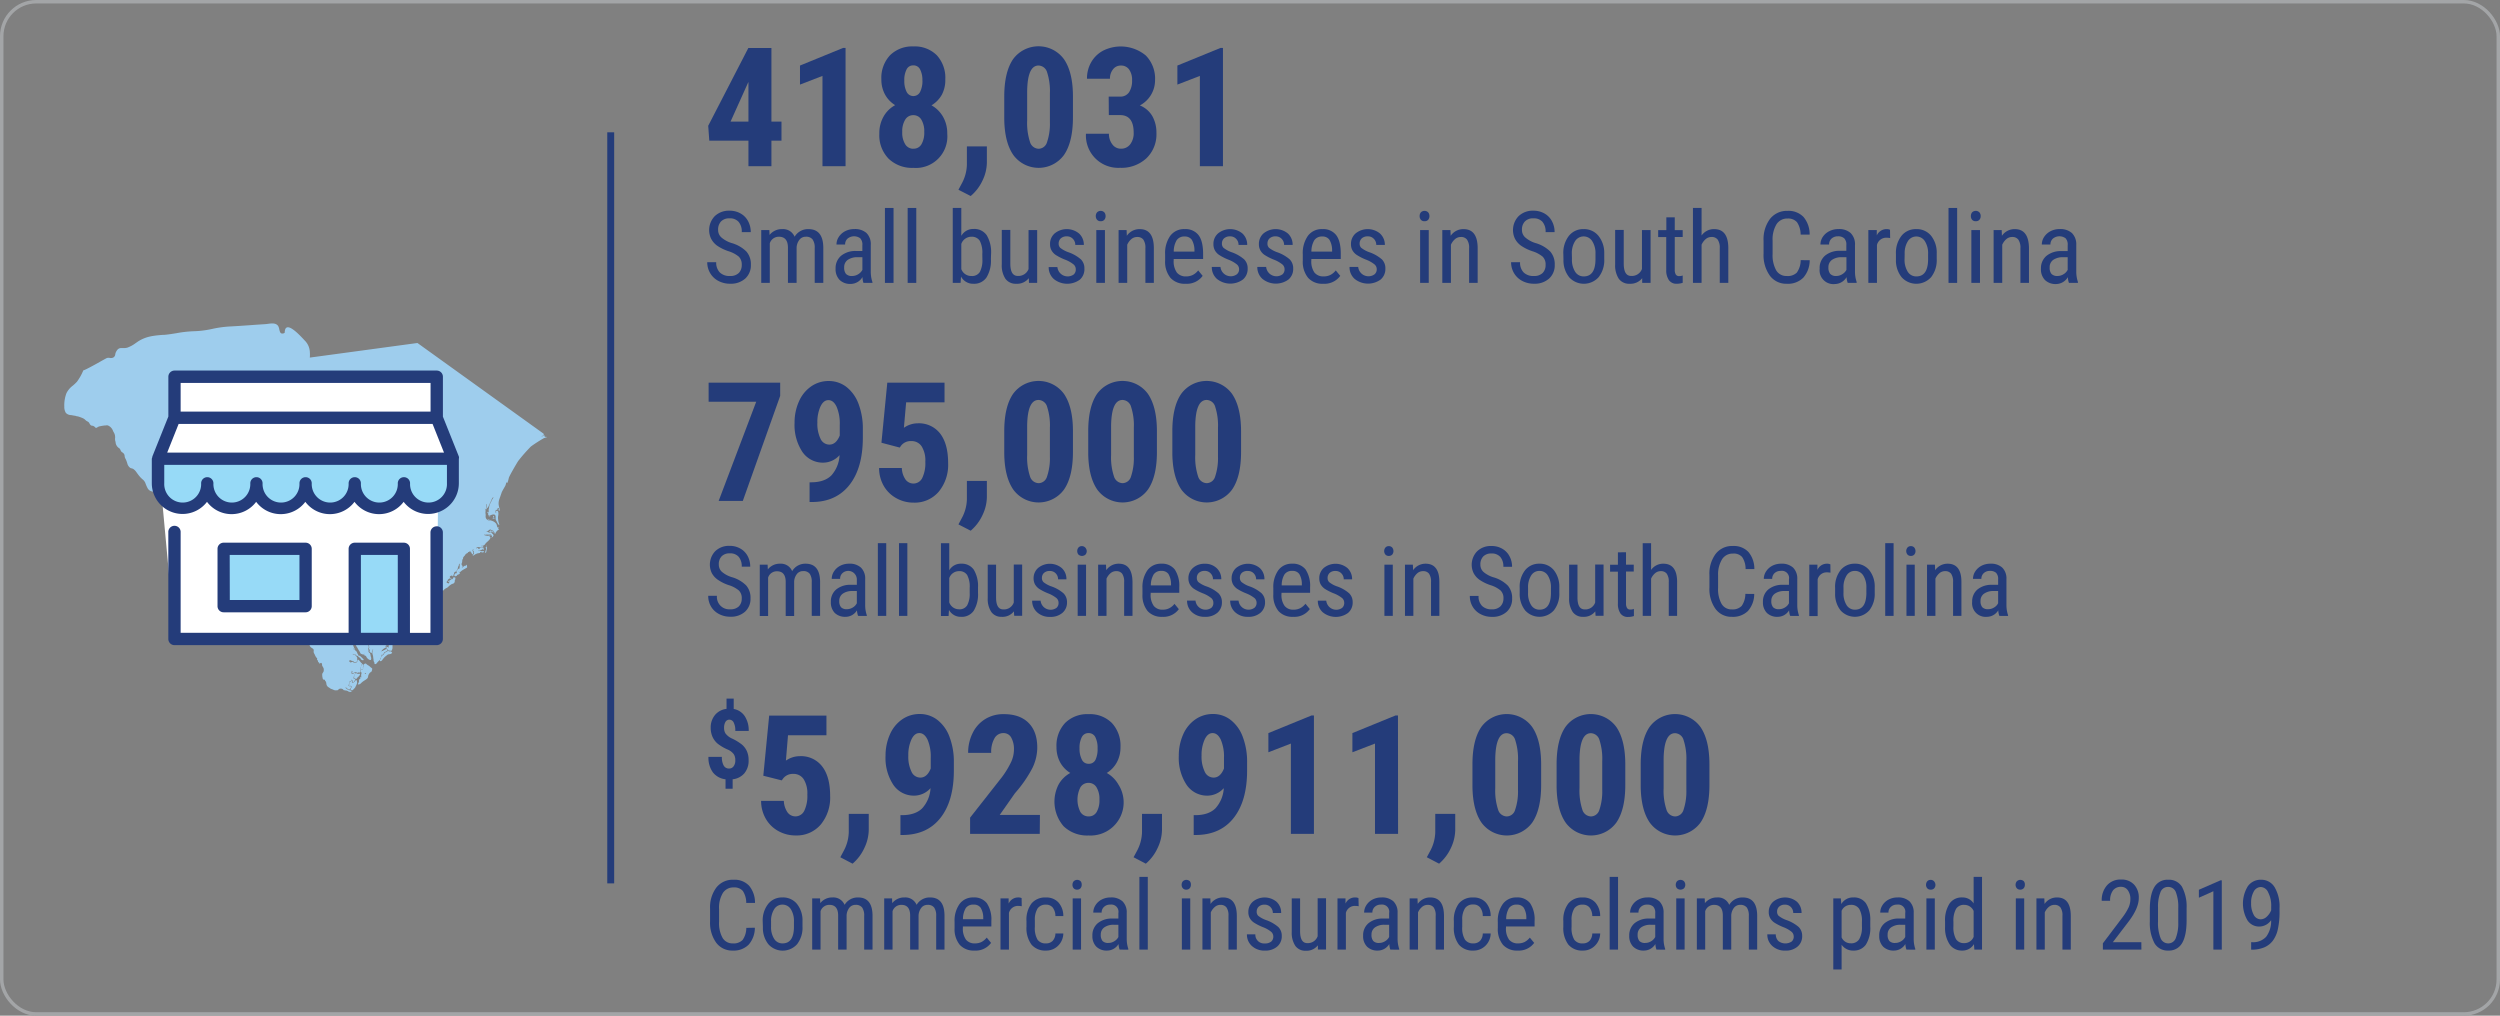 <svg xmlns="http://www.w3.org/2000/svg" viewBox="0 0 724.64 294.4"><rect x="0" y="0" width="724.64" height="294.4" fill="#808080" stroke="none"/><defs><style>.cls-1{fill:#a3a5a7;stroke:#243c7a;stroke-width:2px;}.cls-1,.cls-2{stroke-miterlimit:10;}.cls-2{fill:none;stroke:#a3a5a7;}.cls-3{fill:#9ecded;}.cls-4{fill:#fff;}.cls-5{fill:#97daf7;}.cls-6{fill:#243c7a;}</style></defs><g id="Layer_2" data-name="Layer 2"><g id="Layer_1-2" data-name="Layer 1"><line class="cls-1" x1="177.02" y1="38.35" x2="177.02" y2="256.05"/><rect class="cls-2" x="0.5" y="0.5" width="723.64" height="293.4" rx="10"/><path class="cls-3" d="M158.43,126.72c-.06-.08,0-.1-.15-.11s-.31.08-.4-.08,0-.23-.09-.33-.19-.07-.27,0-.12.22-.32.26-.34,0-.16-.08.24,0,.33-.12,0-.14.1-.19.11,0,.15-.09,0-.18-.09-.26l.05,0L121,99.42,89.8,103.65h0a10.54,10.54,0,0,0,0-1.77A5,5,0,0,0,88.61,99l-.43-.46-.42-.45c-1.28-1.35-3.51-3.59-4.6-3.18-.41.16-.62.68-.64,1.55h0a1.12,1.12,0,0,1-1,.17c-.33-.16-.44-.63-.56-1.13a3.08,3.08,0,0,0-.33-1c-.65-.94-1.86-.78-3-.63a8.14,8.14,0,0,1-.94.1c-1.46.09-2.94.19-4.37.3-1.94.13-3.94.28-5.9.37a32.76,32.76,0,0,0-4.65.64A28.45,28.45,0,0,1,56.5,96a33.43,33.43,0,0,0-5.31.57c-1.17.19-2.39.39-3.58.49l-.36,0c-2.69.22-5,.42-7.36,2l-.51.35a9.25,9.25,0,0,1-2.48,1.36,4.17,4.17,0,0,1-1.4.11c-.77,0-1.32,0-1.91,1.21a2.21,2.21,0,0,0-.18.62,1.14,1.14,0,0,1-.64.95,1.67,1.67,0,0,1-1,.08,1.56,1.56,0,0,0-.87.07c-.37.19-1,.54-1.7.93l-1.15.65c-1.45.8-3,1.64-3.77,1.94l-.12,0v0a15.33,15.33,0,0,1-1.85,3.31,13.33,13.33,0,0,1-1.14,1.09,6.31,6.31,0,0,0-1.9,2.22,9.88,9.88,0,0,0-.63,3.92,3.25,3.25,0,0,0,.46,1.82,2.15,2.15,0,0,0,1.55.63l.55.1h0l.3.06c.28,0,.54.12.81.19l.17,0a10,10,0,0,1,1.73.65,2.41,2.41,0,0,1,.54.41,2,2,0,0,0,.61.43,1.12,1.12,0,0,1,.58.59,2,2,0,0,0,.29.43.87.87,0,0,0,.45.22l.2,0a1.86,1.86,0,0,1,.68.43l0,0c.21.23.24.27.57.09l.17-.1a1.5,1.5,0,0,1,.53-.23,11.65,11.65,0,0,1,1.62-.27l.21,0a1.15,1.15,0,0,1,.63,0,3.15,3.15,0,0,1,.72.46,2.81,2.81,0,0,1,.73,1.06c0,.08.07.16.11.25l.12.22a2.58,2.58,0,0,1,.4,1.32c0,.11,0,.2,0,.29a1.88,1.88,0,0,0,0,.63c0,.2.09.39.14.58a1.16,1.16,0,0,0,0,.18,2.33,2.33,0,0,0,.76,1.41l.15.11a1.06,1.06,0,0,1,.44.47,1.63,1.63,0,0,1,.09.19,1.05,1.05,0,0,0,.35.52l.19.14a1.51,1.51,0,0,1,.44.4,1.17,1.17,0,0,1,.19.61,2.16,2.16,0,0,0,.07.39,2.18,2.18,0,0,0,.21.47,2.64,2.64,0,0,1,.18.38l.09.23c.07.21.15.4.21.6a2.21,2.21,0,0,0,.91,1.41,1.69,1.69,0,0,0,.36.12,1.47,1.47,0,0,1,.53.21,3.3,3.3,0,0,1,.77.77c.13.17.26.35.38.53a12.46,12.46,0,0,0,1,1.22l.44.41a2.62,2.62,0,0,1,.86,1.09,11.82,11.82,0,0,0,.63,1.48,1.91,1.91,0,0,0,1.36,1l.12,0a2,2,0,0,1,1,.38,2.61,2.61,0,0,1,.23.25,2.16,2.16,0,0,0,.37.37l.07.06a7.36,7.36,0,0,0,1.08.74,4,4,0,0,0,.74.23,3,3,0,0,1,.8.26,2.65,2.65,0,0,1,.39.26,2.75,2.75,0,0,0,.33.23,1.07,1.07,0,0,0,.49.14,1.53,1.53,0,0,1,.4.09,1.63,1.63,0,0,1,.43.27,1.9,1.9,0,0,0,.33.22l.17.09a2,2,0,0,1,.68.46,1.68,1.68,0,0,1,.18.21,2.8,2.8,0,0,0,.52.51,2.14,2.14,0,0,1,.6.6,1.27,1.27,0,0,0,.38.35,1.25,1.25,0,0,1,.39.37,3.69,3.69,0,0,1,.24.49,2.7,2.7,0,0,0,.31.61c.09.13.2.24.3.36a3.38,3.38,0,0,1,.37.46,1.6,1.6,0,0,1,.1.23.87.87,0,0,0,.07.17,1.3,1.3,0,0,0,.1.15l.1.18a2.72,2.72,0,0,1,.13.37,1.41,1.41,0,0,0,.22.52.85.85,0,0,0,.6.25,2.47,2.47,0,0,1,.29.06,1.12,1.12,0,0,1,.33.2.91.91,0,0,0,.4.21,1.5,1.5,0,0,0,.37,0h.18a3.21,3.21,0,0,1,1.55.51l.1.05.11.06a4.09,4.09,0,0,0,.47.23l.17.06a2.67,2.67,0,0,1,.34.15,4.47,4.47,0,0,1,.77.6l.22.21a2.44,2.44,0,0,1,.46.5,1.28,1.28,0,0,1,.11.2,1,1,0,0,0,.38.44,1.88,1.88,0,0,0,.9.25h0a1,1,0,0,1,.87.32.71.71,0,0,1,.12.52.76.76,0,0,1-.15.48l-.08.08c-.07,0-.11.09,0,.21a.44.44,0,0,0,.13.14.52.52,0,0,1,.17.19c.07.16,0,.2-.09.25l-.08.05a.35.35,0,0,0-.16.21.88.88,0,0,0,.2.57l0,.06a.45.45,0,0,1,.11.36.2.2,0,0,1-.15.2l-.12.05a.17.17,0,0,0-.09.13c0,.06,0,.12.1.2a.58.58,0,0,1,.19.35v0c0,.14,0,.25.23.25a.42.42,0,0,0,.16,0,.22.22,0,0,1,.26,0,.32.32,0,0,1,.08.21c0,.08,0,.15.09.19a.39.39,0,0,0,.24,0,.44.44,0,0,1,.2,0c.13,0,.21.17.28.31s.12.23.2.26a.17.17,0,0,0,.12,0,.32.32,0,0,0,.11-.12c.06-.08.13-.17.23-.15a.21.21,0,0,1,.15.1.24.24,0,0,0,.17.1h.08c.07,0,.13,0,.16,0a.15.15,0,0,1,0,.14.2.2,0,0,1-.15.17.23.23,0,0,0-.12.12.1.1,0,0,0,0,.08s.11,0,.18,0h.12c.1,0,.19.18.27.3l.09.14h0c.11.14.14.18,0,.33l-.06,0s0,0,0,.07,0,.06,0,.09a.1.1,0,0,1,0,.07.28.28,0,0,1-.08.19.27.27,0,0,0-.09.2c0,.13,0,.15.13.18l.1,0a.48.48,0,0,1,.19.21.38.38,0,0,0,.48.21c.16,0,.31,0,.41.21l0,.08A.46.46,0,0,0,69,165a.6.6,0,0,0,.43-.06c.24-.1.56-.22.76.09a1,1,0,0,1,.08.47,1.09,1.09,0,0,0,.06.45,3.78,3.78,0,0,0,1,1.14,1.71,1.71,0,0,0,.47.23l.24.09c.19.09.42.18.71.29a6.14,6.14,0,0,1,.59.25l.52.23a1.52,1.52,0,0,0,.51.09,1.07,1.07,0,0,0,.25,0,.76.76,0,0,1,.21,0h0c.14,0,.15.08.17.15a.27.27,0,0,0,.08.16c.08.07.15,0,.22,0a.31.31,0,0,1,.19,0,.33.33,0,0,1,.12.16.26.26,0,0,0,.11.16l.2,0a.34.34,0,0,1,.27.08l.08.1a.33.33,0,0,0,.31.17h.1a.44.44,0,0,1,.2,0,.22.22,0,0,1,.09.17l0,.08a.44.44,0,0,0,.49.18.66.66,0,0,1,.57.19,1.72,1.72,0,0,1,.25.35l.07.11a1,1,0,0,0,.24.21c.17.12.37.25.33.47a.18.18,0,0,1,0,.09.14.14,0,0,0,0,.12c0,.05.06.08.11.12a.34.34,0,0,1,.09.08.77.77,0,0,1,.08.37v.06a1.36,1.36,0,0,1-.08.47,1.17,1.17,0,0,0-.08.38,1.21,1.21,0,0,0,.31.68l0,.07a1.94,1.94,0,0,0,.23.26,1.07,1.07,0,0,1,.31.42.53.53,0,0,0,.29.3l.11,0c.08,0,.16,0,.19.15a.38.38,0,0,1-.09.32l0,.06,0,.05c0,.08-.1.16-.08.23a.13.13,0,0,0,.09.09.23.23,0,0,0,.2,0,.26.26,0,0,1,.21,0c.17.08.22.32.27.55a1.25,1.25,0,0,0,.1.34c.1.18.25.16.41.15s.27,0,.36.08a.33.33,0,0,1,.06.27.49.49,0,0,0,0,.17.45.45,0,0,0,.12.2l.09.12a.69.69,0,0,1,.06.54,1.06,1.06,0,0,0,0,.36.27.27,0,0,0,.13.21.34.34,0,0,1,.12.14.37.37,0,0,1,0,.21.44.44,0,0,0,0,.2,2.27,2.27,0,0,0,.32.52l.16.21a1.13,1.13,0,0,1,.08.75,1.5,1.5,0,0,1,0,.22,1.11,1.11,0,0,1,0,.17,1,1,0,0,0,0,.28.65.65,0,0,0,.16.22.57.57,0,0,1,.13.14,2.36,2.36,0,0,1,.38.8.74.74,0,0,1,0,.17.24.24,0,0,0,0,.22.82.82,0,0,1,.07.44.47.47,0,0,1-.06.2,1,1,0,0,0,0,.16.75.75,0,0,0,.08.44,1.64,1.64,0,0,0,.66.67.48.48,0,0,0,.26.05.49.49,0,0,1,.2,0,.64.64,0,0,1,.32.33l0,.1c0,.12.08.23.22.19a.24.24,0,0,0,.14-.08.21.21,0,0,1,.27,0l.16.08a.82.82,0,0,0,.4.13h.27a1.36,1.36,0,0,1,.35,0,2.26,2.26,0,0,1,.87.27.88.88,0,0,1,.25.39,1.21,1.21,0,0,0,.21.35.63.63,0,0,0,.55.13,1,1,0,0,1,.41,0c.22.08.27.29.32.5a1.33,1.33,0,0,0,.63.86l.12.08c.19.13.41.27.46.49a1,1,0,0,1,0,.38,1.09,1.09,0,0,0,0,.26.88.88,0,0,0,.16.46,1.55,1.55,0,0,1,.12.22h0a6.63,6.63,0,0,0,.4.8.85.85,0,0,0,.16.17.75.75,0,0,1,.15.16.46.46,0,0,1,0,.26.62.62,0,0,0,0,.19.29.29,0,0,0,.14.15.26.26,0,0,1,.13.1.34.34,0,0,1,0,.22c0,.08,0,.15.07.21l.13.07c.09,0,.1,0,.17.22s.06.14.1.15.09,0,.14-.09a.39.39,0,0,1,.25-.15h0c.23,0,.28.31.32.54a.8.8,0,0,0,0,.18,1.51,1.51,0,0,0,.22.44,2.26,2.26,0,0,1,.22.44,1.92,1.92,0,0,1,0,.89,1.43,1.43,0,0,1-.2.36.6.6,0,0,0-.09.13.64.64,0,0,0-.11.47,3.42,3.42,0,0,0,.13,1,.14.14,0,0,1,0,.07.57.57,0,0,0,.22.34l.16,0a.4.4,0,0,1,.23.08.67.67,0,0,1,.06.12l0,.07a.58.58,0,0,0,.1.12l.07.08a1.27,1.27,0,0,1,.22.67,1.61,1.61,0,0,0,.16.58,1.37,1.37,0,0,0,.49.5,5.85,5.85,0,0,1,.52.36,2.11,2.11,0,0,0,.47.19,5.62,5.62,0,0,1,.56.25,1.71,1.71,0,0,0,.81.07A.61.61,0,0,0,98,200a.78.78,0,0,1,.35-.32,1.14,1.14,0,0,1,1.08.13c.16.16.12.28.42.27a.49.49,0,0,1,.36.09,1,1,0,0,1,.24,0,1.06,1.06,0,0,1,.66.43l0,0a.89.89,0,0,1,0-.23.58.58,0,0,0,0-.38.31.31,0,0,0-.19-.08h-.06a.24.24,0,0,1-.2-.11.2.2,0,0,1,0-.08s0,0,0,0h-.13a.16.16,0,0,1-.14-.16s0-.06,0-.08l-.09,0a.16.16,0,0,1-.14-.06.17.17,0,0,1,0-.14l.11,0s0,.05,0,.05h.06a.3.3,0,0,1,.15.05.26.26,0,0,1,.07.14c0,.05,0,.06.07.08h0a.21.21,0,0,1,.13,0,.16.16,0,0,1,.07.11s0,0,0,0,0,.06.12.06h.06a.48.48,0,0,1,.22.08.61.61,0,0,1,.25-.08.64.64,0,0,1,.17-.36.51.51,0,0,0,.15-.3c0-.18-.11-.19-.32-.2a.52.52,0,0,1-.33-.07c-.21-.14-.1-.34,0-.48a.35.35,0,0,0,.07-.15.12.12,0,0,1-.06-.08.25.25,0,0,1,.1-.17.26.26,0,0,0,.07-.1.29.29,0,0,0,0-.09.37.37,0,0,1,0-.18c0-.12.15-.13.24-.14h.08c.12,0,.12,0,.11-.16s0-.18,0-.23a.22.22,0,0,1,.18,0c.26.09.26.26.26.42v.1a1.16,1.16,0,0,0,0,.18.57.57,0,0,0,.44-.17c.09-.12.1-.26.21-.38L103,197a.69.69,0,0,0-.13-.22l0-.05s0-.05-.06-.06-.05,0-.09,0a.23.23,0,0,1-.12,0,.2.2,0,0,1-.16-.1.21.21,0,0,1,0-.19.18.18,0,0,1,.09-.07h0a.43.43,0,0,1,0-.05.19.19,0,0,1,0-.07.25.25,0,0,1,.15-.24l.08,0c.1-.07.09-.14.08-.27a.17.17,0,0,1,0-.07.39.39,0,0,1,.13-.36.15.15,0,0,0,.07-.1s0,0,0-.08v0a.44.44,0,0,0-.23,0c-.21.06-.66.41-.88.15s0-.23,0-.36a1.67,1.67,0,0,0,0-.39c.14-.07.22.07.22.19s-.18.37,0,.46.37-.1.46-.13.42-.19.62-.13.18.16.28.18.19-.07.28-.1.31,0,.48,0l.17-.08a1.8,1.8,0,0,0,0-.22,1.2,1.2,0,0,1,0-.5.57.57,0,0,0,0-.18.59.59,0,0,1,.06-.28,1.59,1.59,0,0,0,.12-.44,1.38,1.38,0,0,1,.1-.4.52.52,0,0,1,.11-.19c.07-.11.15-.21.11-.31h0l-.24-.22c-.19-.19-.33-.39-.51-.59s-.55-.6-.58-.2,0,.55-.37.72a.71.71,0,0,1-.84-.1c-.15-.12-.24-.19-.42-.08a1,1,0,0,1-.45.18c0-.11,0-.23-.06-.32-.06.07-.17.06-.25.07s0-.09,0-.13-.11-.07,0-.12a.47.47,0,0,1,0-.17c.06,0,.2.27.22,0,.08.06.14,0,.22,0s.07,0,.17.11.26.09.45.1.31.47.68.39a1,1,0,0,0,.42-.19c.14-.11.14-.16.12-.34a1.18,1.18,0,0,1,0-.42c0-.24.2-.2,0-.46a2.94,2.94,0,0,0-.45-.6c-.17-.16-.85-.17-.82-.43.2,0,.3.2.52.21s.32-.05.47.1.1.28.21.32a.59.59,0,0,0,.37-.13c.17-.21-.18-.53-.26-.75a1,1,0,0,0-.21-.46,4.15,4.15,0,0,0-.32-.27c-.08-.09-.14-.26-.24-.32s-.4,0-.38-.27c.14.07.31.23.47.18,0-.11-.1-.13-.16-.21a1.48,1.48,0,0,1-.12-.29,5.25,5.25,0,0,1-.22-.63c0-.2-.11-.56-.3-.66s-.19,0-.29,0-.07-.21-.16-.29-.09,0-.11.07c0-.17.17-.21.27-.11s.05.32.26.21a2.29,2.29,0,0,0-.29-.88,3.15,3.15,0,0,1-.3-.77.83.83,0,0,0-.43-.57c-.27-.13-.58-.21-.61-.56.09.06.13.16.23.24a1,1,0,0,0,.38.17,1,1,0,0,1,.35.26c.11.09.13.25.22.33s.17,0,.25.08.07.11.09.16.11.22.28.27.78,0,.87-.15,0-.35,0-.49a1,1,0,0,1,.11-.5v.07c-.12.31.09.55.07.86s-.14.14-.2.29.19.32.06.49-.42,0-.38.27a4.15,4.15,0,0,0,.18.53,2.54,2.54,0,0,0,.14.47c.1.2.19.39.3.59a3.2,3.2,0,0,1,.37.61,9.31,9.31,0,0,0,.57.93c.09.18.13.45.34.55a1.61,1.61,0,0,0,.66.22c.14,0,.26-.16.41-.21.06.22-.65.23-.07.45a1,1,0,0,1,.44.23c.11.11.13.25.22.38.25.35.75.85,1.24.72,0-.13.07-.25.07-.39s0-.22-.05-.34-.12-.49-.17-.74a.77.77,0,0,0-.32-.6.59.59,0,0,1-.22-.25,1.14,1.14,0,0,1,0-.45,2.36,2.36,0,0,0-.11-.44c0-.15,0-.2.11-.32a.27.27,0,0,0,.06-.28c-.08-.23-.32-.35-.2-.64,0-.12.15-.13.21-.23a.45.45,0,0,0,0-.36.48.48,0,0,0-.57-.37c0-.18.42,0,.48,0a1,1,0,0,1,.22.46c.06.29-.3.37-.25.65s.33.44.22.74c0,.11-.17.2-.09.32s.11.05.14.1,0,.1,0,.15.12.18.13.27-.1.16-.09.27a.41.41,0,0,0,.21.27,1.87,1.87,0,0,1,.48.26c0-.13,0-.26,0-.41s.13-.18.16-.31,0-.17.06-.3.1-.16.15-.24c0,.16-.09.24-.08.39s0,.13,0,.22-.14.09-.14.2,0,.13,0,.2,0,.22,0,.34c.06.27.16.5.2.78s.07.61.13.91a2,2,0,0,0,.07.56,2.53,2.53,0,0,1,.13.22,1.46,1.46,0,0,1,.07.3c0,.16,0,.29.23.28a.48.48,0,0,0,.34-.16,6.92,6.92,0,0,1,.86-.93,1.45,1.45,0,0,0,.21-.22c.09-.13,0-.26.1-.39s.16-.22.19-.39a2,2,0,0,1,.09-.3h0a.57.57,0,0,1,0-.22.62.62,0,0,1,.11-.17.24.24,0,0,0,.09-.22,1.33,1.33,0,0,1,0-.2.75.75,0,0,0,0-.15.25.25,0,0,0,0-.15.36.36,0,0,0,0-.09l0,0s-.05-.09-.08-.11-.1,0-.13,0,.17-.3.26-.39a2.26,2.26,0,0,1,.53-.45c.2-.1.82-.36.62-.68-.17,0-.22.17-.36.19,0-.18.19-.24.31-.35s.18-.11.37-.11a.41.41,0,0,0,.35-.15c0-.07,0-.28.14-.29s0,.28-.06.37a.9.9,0,0,0,.16,0,.51.51,0,0,0,.29-.5,1.62,1.62,0,0,0-.24-.63,3.62,3.62,0,0,1-.22-.32c-.1-.2-.12-.26-.36-.29a.89.89,0,0,0-.43,0c-.06,0-.11.1-.17.11s-.06,0-.14-.05c-.25-.07-.59.16-.87.14s-.17-.1-.28-.14a.44.44,0,0,0-.33.07,2.4,2.4,0,0,1-.52.16c-.15,0-.25.08-.39.11s-.24,0-.27.15,0,.1,0,.16a.22.22,0,0,1-.13.06c0,.22-.24.36-.43.38a.27.27,0,0,1,.13-.2s.14,0,.17-.09,0-.09,0-.13h0a2,2,0,0,1-.15-.33,1.47,1.47,0,0,0-.23-.45.12.12,0,0,0,0,0,.21.21,0,0,1-.08-.24.21.21,0,0,1,.17-.15l0,0c.19-.09.24-.16.21-.35l0,0c-.2-.14-.25-.32-.53-.28s-.54.15-.82.21a3.21,3.21,0,0,1-.69,0c-.17,0-.17,0-.24.14s-.12.14-.27.16c0-.1.15-.1.2-.17s0-.09,0-.13.1-.05.11-.1-.11-.14-.14-.19a1.33,1.33,0,0,1-.09-.21h-.19c-.13,0-.11-.07-.2-.13s-.32.08-.46,0-.08-.12-.21-.12a1.09,1.09,0,0,1-.26.05,1,1,0,0,1-.48-.13c.07,0,.24,0,.34,0l.29,0a.35.35,0,0,1,.25,0,.8.8,0,0,0,.31,0c.23,0,.33.13.54.17s.23,0,.35,0l.28.08c.08,0,.12.1.21.11s.14-.06.21-.11a1.07,1.07,0,0,1,.48-.18c.37,0,1-.24,1.22.17a.8.8,0,0,1,.46-.09c.15,0,.2,0,.17-.17a1.71,1.71,0,0,0-.26-.5c-.1-.15-.31-.17-.44-.25s-.32,0-.46-.16a.93.93,0,0,1,.23,0c.09,0,.1.06.17.09s.12.08.17,0,0-.06,0-.1c-.08-.19-.26-.31-.28-.54l0,0c.17,0,.12.21.19.31s.14.07.19.17,0,.12.07.17.19.09.25.22a2.17,2.17,0,0,1,.19.33c0,.11,0,.24.12.26a1.21,1.21,0,0,0,.36-.1c.09,0,.75-.19.7-.33a.43.43,0,0,1-.22,0,3,3,0,0,1-.41-.45,2.59,2.59,0,0,1-.34-.58c0-.1-.11-.25-.26-.21s-.1.21-.23.13-.07-.12-.13-.15-.08,0-.16,0-.22,0-.21-.14c.09.07.15,0,.24,0s.13.1.21.14c.23.1.21-.22.42-.2s.35.41.45.59.38.64.69.69c.13,0,.2,0,.31.07a1.16,1.16,0,0,1,.28.26.79.79,0,0,0,.6.35c.12,0,.23,0,.36,0s.28,0,.26-.18-.16-.13-.23-.23a.47.47,0,0,1-.06-.31c.08.06.07.16.13.23s.15.13.21.21a1.75,1.75,0,0,1,.51,0c.13,0,.22,0,.36,0s.19.12.3.08,0-.47,0-.64a.5.5,0,0,0-.46-.43c-.25,0-.43.09-.6-.14s-.12-.32,0-.17,0,.12.07.16.15.05.22.06.25,0,.38,0a.68.68,0,0,1,.41.25c.09.14,0,.33.12.48s.11.1.14.2a.45.45,0,0,1,0,.23c-.06.19-.21.37-.18.58s.23.28.44.24.25-.14.36-.26a.62.62,0,0,0,.2-.36.41.41,0,0,0,0-.16.31.31,0,0,0-.06-.16c-.05-.07-.11-.09-.1-.2,0,.13.13.1.19.18s0,.24.08.32c.17-.12.31-.22.28-.44a.94.94,0,0,0-.16-.47,1.77,1.77,0,0,0-.71-.53c-.14-.07-.31-.09-.46-.15a.79.79,0,0,1-.39-.19.62.62,0,0,1-.08-.48,2,2,0,0,1,.13-.42c.11-.16.37-.09.32-.38s-.23-.27-.23-.48.1-.28.11-.43-.16-.18-.3-.06c-.3.28-.61.11-.68-.29s.23-.55.48-.77-.33-.58-.22-.84c.26.18.61.36.48.76s-.75.45-.49.84.61-.41.91-.06,0,.73,0,1,.5.43.33.74c-.08.14-.32.2-.38.34a.33.33,0,0,0,.17.4c.31.17.8.07,1,.45.09.17.06.21.25.3a.76.76,0,0,1,.33.23c.08.12.07.31.21.35s.31-.09.42-.11a.45.45,0,0,1-.45.2c0,.25.17.59.45.61s.51-.26.73-.46c.39-.36.69-.79,1.06-1.16s.41-.51.63-.75a5.67,5.67,0,0,0,.59-.61c.1-.16.19-.3.3-.45s.18-.28,0-.38-.26.1-.37.15c0-.12.2-.17.15-.29s-.21-.11-.25-.12a.85.85,0,0,1-.61-.36c-.15-.19-.24-.43-.51-.48a1.75,1.75,0,0,1-.33,0,.63.63,0,0,0-.3-.07.18.18,0,0,0-.18-.08c0-.1-.07-.28-.16-.13-.11-.06-.23,0-.31.09s-.08,0-.11,0,0,.07,0,.07,0,.06,0,.08a.36.36,0,0,1-.21,0c0-.11,0-.26-.12-.27a.62.62,0,0,0-.21.15s0,.1,0,.14-.19,0-.2,0,.15-.12.12-.24-.22-.11-.13-.23l.22,0c0-.09,0-.14.08-.16a.19.19,0,0,0,0,.07c.14,0,.1-.13.23-.13s.06.18.25.13c0-.21.21,0,.33-.05s0-.08,0-.15,0-.11,0-.17,0-.25.07-.38a.62.62,0,0,1,.36-.2c-.06-.27.11-.13.26-.17,0-.26.32-.52.16-.76,0,.08,0,.23-.12.24a1.36,1.36,0,0,1,0-.17c-.13,0-.13.17-.14.28-.1-.1-.26-.29-.09-.43s.33.06.32-.19c.09,0,.17,0,.26,0-.06-.2.15-.11.22-.23s-.07-.08-.09-.12.06,0,.09-.09c-.17-.08.1-.23.21-.1-.08-.22.09-.11.19-.13s.18-.14,0-.21c0,0,.16-.08.18-.14s-.06-.16,0-.23.33-.31.43-.25c-.06,0-.09.13-.13.19s-.13,0-.1.17.14.11.16.19-.13.26-.23.3c0,.19-.17.13-.25.23s0,.1,0,.16-.08.07-.15.15c-.19.24.32.2.17.39s-.38-.07-.34.16c-.08,0-.19-.12-.29,0s0,.1,0,.21-.1.13-.09.19.11.08.11.18c-.23,0-.1.19-.21.31s-.16,0-.19.12,0,.17,0,.24-.09.1-.1.18.06.13.07.2,0,.31-.09.32a.21.21,0,0,0,0-.06l-.07,0c0,.25.34.22.5.22a.6.6,0,0,1,.26,0s.15.13.2.12,0-.23,0-.34a.84.84,0,0,1,.17-.41c0,.17-.12.34,0,.47.2,0,.06.18,0,.27a.63.63,0,0,0,.09.4.89.89,0,0,0,.25.14.74.74,0,0,0,.29.13c.11,0,.14-.06.22-.16a2,2,0,0,1,.18-.23c.09-.08.12,0,.23,0s.2-.31.44-.27c-.18,0-.17.22-.27.29s-.26,0-.36.1-.05.12-.09.19-.08.07-.09.11.12.17.22.22a.69.69,0,0,1,.28.25c.09.13.24.17.36.27s.17.11.28,0a3.36,3.36,0,0,0,.22-.42,2.93,2.93,0,0,1,.66-.56c.21-.16.45-.23.67-.37a8.17,8.17,0,0,0,.85-.54,1.17,1.17,0,0,1,.36-.27l.33-.11c.08,0,.18,0,.24,0a5.58,5.58,0,0,1,.69-.13c.19,0,.37,0,.48-.17a.45.45,0,0,0,0-.46c-.11,0-.2-.13-.32-.16a1.17,1.17,0,0,1-.39-.15c-.13-.07-.23,0-.36,0a.85.85,0,0,0-.36,0,.76.76,0,0,0-.59.46c-.08.15-.11.15-.27.17a.26.26,0,0,0-.25.16.28.28,0,0,1-.09.1s-.11.07-.13.1,0,.14,0,.19-.13,0-.18.06,0,0,0,0,0,.08,0,.13-.05,0-.06,0,0,.06,0,.08,0,.1-.11.16-.14,0-.25,0-.14,0-.17-.13c-.06,0-.1,0-.15.05s0-.1,0-.15.1,0,.23-.07.06-.09.18-.09c0,0,0-.13,0-.14s.12,0,.18-.07,0-.06.07-.08.24,0,.32-.09.07-.21.18-.28.22,0,.32-.11.09-.24.2-.34a1.36,1.36,0,0,1,.33-.22,1.66,1.66,0,0,0,.33-.16A1.93,1.93,0,0,1,124,176a.28.28,0,0,0,.2-.23c0-.07,0-.09,0-.15s.11,0,.14-.11,0-.13,0-.19,0-.07.1-.12.12-.16,0-.32a.4.4,0,0,1,.2-.56c0,.09-.1.15-.13.24a.29.29,0,0,0,0,.25c0,.06.11.12.08.21s-.16.11-.19.2,0,.2-.08.36-.19.24-.1.39.19.08.32.06a2.45,2.45,0,0,0,.52-.24c.14-.07.34,0,.45-.13s.31-.39.53-.39c0,.07-.12.1-.18.16s0,.15-.06.24-.28.11-.3.29a1,1,0,0,0,.36-.19,3.68,3.68,0,0,0,.35-.33c.23-.28.54-.43.76-.71s.22-.31.32-.45.41-.39.31-.6-.43,0-.53-.19a1.76,1.76,0,0,0,.4,0,.47.47,0,0,0,.28,0c0-.43.19-1-.08-1.4-.14.11,0,.32-.14.44s-.23,0-.36.07a2,2,0,0,0-.31.24s.13.52-.13.3c-.08.08-.2,0-.3.07.07.2-.2.16-.26,0v.05c-.08,0-.21.08-.22,0s0-.16.09-.25.2,0,.28-.08,0-.17.24-.18a.62.62,0,0,0,.38-.06,1.09,1.09,0,0,0,.25-.23c.05-.11-.06-.24-.09-.32s0-.18.06-.32.06-.33-.12-.2-.12.24-.28.25-.07-.09-.2-.12-.13.07-.16.06,0-.05-.1-.07-.07-.06-.16-.06-.08.06-.15.06a1.71,1.71,0,0,1-.38-.13c-.16,0-.21,0-.34-.16a2.61,2.61,0,0,0-.22-.27,1.38,1.38,0,0,1-.4-.75,1.54,1.54,0,0,0-.31-.84c-.13-.13-.22-.21-.4-.13s-.35.17-.53.23a.67.67,0,0,1-.48,0c-.07,0-.32-.21-.34-.28h0c.17,0,.29.16.48.16a.6.6,0,0,0,.42-.18.77.77,0,0,1,.83-.11,1.16,1.16,0,0,1,.49.6,1.54,1.54,0,0,1,0,.37,1.52,1.52,0,0,0,.11.38c.06.16,0,.29.21.38a1.34,1.34,0,0,0,.43.1.24.24,0,0,0,.25-.28c0-.06-.08-.14-.09-.21s0-.15,0-.21c-.11-.26-.4-.4-.53-.65s.08-.62.07-1-.38-.31-.58-.49a1.56,1.56,0,0,1-.4-.72,1,1,0,0,1,.14-.81c.11-.14.28-.15.39-.25s0-.3.18-.32a.58.58,0,0,1,0,.19c0,.2-.2.25-.33.34s-.15.25-.18.43a1.28,1.28,0,0,0,.19.9c.24.31.65.23.76.64,0,.19.06.42.28.49a.53.53,0,0,0,.42-.1,1,1,0,0,0,.23-.8.81.81,0,0,1,.1-.51c.12-.15.32-.09.45-.21s.11-.22.23-.32a.89.89,0,0,0,.33-.41c.05-.16.05-.83.26-.8,0,.1,0,.18-.08.28a1.17,1.17,0,0,0,0,.37.84.84,0,0,1-.1.42c-.09.16-.24.21-.36.35s-.08.21-.18.3-.27.08-.38.22-.09.38,0,.62c.08.4-.14.66-.11,1a.93.93,0,0,1-.07.41c0,.09,0,.37.11.43s.3-.16.45-.17a.78.78,0,0,1,.43.2c.14.09.23.25.41.31s.31,0,.24.23a.54.54,0,0,1-.46-.09c.08.29.55.37.79.29s.25-.24.4-.36a4.11,4.11,0,0,1,.51-.34,1.94,1.94,0,0,0,.48-.28c.17-.15.31-.33.5-.47s.4-.29.62-.42a5.17,5.17,0,0,0,.63-.25,1,1,0,0,0,.23-.39c.05-.16,0-.37.05-.52s.1-.12.13-.19a1.7,1.7,0,0,1,0-.22c.06-.21.09-.29-.15-.36s-.35-.07-.42,0,0,.19-.08.27a.93.93,0,0,1-.15.13s-.05.18-.17.11,0-.19-.06-.24c-.2,0,0,.29-.2.37s-.22,0-.26.17c-.18-.11-.12.09-.21.14s-.26,0-.37.09-.05.1,0,.2.26-.13.37-.12c.07.16-.06.13-.08.23s.06.17,0,.26c-.13.25-.36,0-.52,0s-.2-.12-.2-.3.16-.18.25-.31,0-.21.08-.32.08-.08.21-.17.18-.33.34-.15c.06-.07.15-.06.17.05a.28.28,0,0,0,.18-.06c0-.07-.1-.08-.17-.12l.08,0a.46.46,0,0,0-.07-.16c-.12,0-.19-.17-.17-.27s.22-.24.31-.28a.37.37,0,0,1,.2-.05h.17c.1.05.15.35.3.17s0-.29.09-.41.2-.26.19-.47,0-.18.21-.3c0,0,0-.09.07-.12s.09,0,.12,0a.31.31,0,0,0,.16-.11,3.13,3.13,0,0,0,.46-.68,4.4,4.4,0,0,1,.24-.86.72.72,0,0,0,.13-.28c0-.07,0-.16,0-.23s.12-.18.17-.18,0,.1.05.17a2.74,2.74,0,0,1,0,.28.8.8,0,0,1,0,.21c0,.12,0,.13,0,.25s0,.06,0,.18a.56.56,0,0,0-.1.24c0,.08.06.13-.06.19s-.19-.22-.33.09a1.16,1.16,0,0,1-.24.34,1.27,1.27,0,0,0-.13.19l-.07.17c0,.16,0,.1.09.22a.54.54,0,0,1,0,.22c-.06.07-.19,0-.27,0a1.3,1.3,0,0,0-.23.18c-.27.23-.33.79.14.71a.5.5,0,0,0,.36-.15c.12-.15.09-.22.3-.29s.75-.25.55-.58c-.07-.11-.36-.3-.31-.43.08.06.22.26.3.29s.35-.24.47-.34a4.6,4.6,0,0,1,.75-.49c.27-.16.55-.29.8-.46s.12-.26.1-.46a1,1,0,0,0-.12-.46,1.1,1.1,0,0,1-.33.35c-.09,0-.17,0-.25,0s-.09.07-.15.11a1.81,1.81,0,0,0-.3.25.53.53,0,0,1-.41.2.5.5,0,0,0,.29-.55c-.29-.09-.3-.36-.29-.62a1.12,1.12,0,0,1,.12-.32,3.25,3.25,0,0,0,.06-.45,1.35,1.35,0,0,1,.06-.41c0-.09.14-.15.17-.25s0-.17,0-.25a1.66,1.66,0,0,1,.43-.59c.13-.16.23-.36.37-.52s.36-.19.53-.33.06-.16.15-.23.21,0,.31-.09.26-.29.42-.19c-.28.19.13.32.21.41s.11.36.23.52a.5.5,0,0,0,.26-.76c-.07-.16-.18-.2-.14-.42s.1-.31.26-.31c0,0,0,0,0,.05s-.15.23-.09.4.15.1.19.18a1.57,1.57,0,0,1,.06.61c0,.24-.29.28-.35.44-.1.32.31.09.41,0a3,3,0,0,1,1.06-.51,3.16,3.16,0,0,0,.55-.09c.13-.07.11-.24.24-.3s.23.11.34.14a1.09,1.09,0,0,0,.59-.08.46.46,0,0,0,0-.26c-.21-.09-.46,0-.68,0s-.32-.23-.57-.22-.19.09-.32.17c0-.33.3-.28.49-.27a1,1,0,0,0,.48-.11,1.8,1.8,0,0,0,.2-.31c0,.15,0,.27.19.29a.22.22,0,0,0,.24-.18c0-.21-.24-.34-.4-.28,0-.21-.58-.12-.74,0s-.15.31-.36.25-.16-.24-.2-.36c-.08,0-.39.24-.51.16s.25-.3.35-.33a1.62,1.62,0,0,1,.69.06c.23.06.36,0,.58,0s.28.14.39.06,0-.31-.1-.37-.25,0-.36,0-.2-.14-.21-.14a1.23,1.23,0,0,0,1.33-.64c.26-.44,2.09-1.55,1.15-2.12-.28-.17-1.55-.15-1.6-.49a1.39,1.39,0,0,0,.73,0c.3,0,.54,0,.83,0s.44-.07.61.14.27.49,0,.59a.22.22,0,0,0,0,.14.93.93,0,0,0,.58-.55c.06-.32-.2-.45-.39-.65s-.16-.29-.32-.33-.34.12-.53.09-.24-.16-.39-.22-.32,0-.44-.11a1.59,1.59,0,0,0,.74-.35c.28-.24.42-.3.72-.07s.49.06.72.38a2.37,2.37,0,0,1,.29.78c.18-.07.21-.31.3-.48a2.53,2.53,0,0,1,.45-.53c.12-.13.35-.23.44-.35s0-.23-.24-.15c-.11-.24.15-.24.2-.41a1.77,1.77,0,0,0-.45,0,3.74,3.74,0,0,0-.26-1,2.4,2.4,0,0,0-2-1,1.14,1.14,0,0,1-1.05-.77,1.56,1.56,0,0,1-.05-.68,2.21,2.21,0,0,0-.07-.72c0-.25.21-1.24-.25-1.17.24-.17.25.11.44.12s.19-.28.17-.44-.29-1.1,0-1.15a3.55,3.55,0,0,0,.19,1.23c.21-.08.37-.61.47-.81s.26-.58.4-.85c.3-.54.39-1.14.88-1.57,0,.44-.34.63-.47,1s-.42.81-.6,1.27a2.59,2.59,0,0,0-.13.55,5.12,5.12,0,0,1-.14.68c-.06.23,0,.46,0,.69s-.13.38-.16.6,0,.5.21.61.43-.12.66-.19c.5-.17,1.13-.34,1.28.34a5.9,5.9,0,0,1,0,.73,1.53,1.53,0,0,0,.26.69c.13.21.52,1.32.85,1.05a4.77,4.77,0,0,1-.37-1.52,3.05,3.05,0,0,1,0-1c.07-.35.23-1.47-.34-1.5s0,.52-.35.62a1.13,1.13,0,0,1,0-.79c.12-.18.13-.05.31-.1s.14-.06.2-.25,0-.29.18-.29.21.16.24.24-.13.54.1.6a1,1,0,0,0,.08-.68,5.06,5.06,0,0,1-.29-1.39,3.94,3.94,0,0,1,.18-1.23c.13-.35.63-1.78.72-2.07s1-1.82,1-1.82a4.67,4.67,0,0,0,.25-.68c0-.05.12-.59.13-.57s0,.37.18.31.19-.28.22-.37c.15-.38.2-.79.32-1.17.19-.6,2.16-4,2.67-4.78a46.93,46.93,0,0,1,3.71-4.23,40.89,40.89,0,0,1,3.81-2.44,1.6,1.6,0,0,0,.53-.19C158.55,126.84,158.51,126.82,158.43,126.72Z"/><path class="cls-3" d="M140.53,160.21v.07c.51-.06.41-.34.49-.75a2.86,2.86,0,0,0,0-1.56c-.06.15.05.4,0,.52s-.26.13-.32,0a1.31,1.31,0,0,1,.14,1c0,.07-.14.12-.16.17s0,.15,0,.21S140.74,160.14,140.53,160.21Z"/><path class="cls-3" d="M142.81,154c-.1,0-.17,0-.26,0s-.1-.21-.21-.25-.17,0-.27.08l-.12.12s-.12,0-.16,0,.08.23.2.26.32-.14.49-.12.24.17.37.23.35,0,.26-.17S143,154,142.81,154Z"/><path class="cls-3" d="M141.86,155.07c-.06,0-.56-.08-.42.06a2.32,2.32,0,0,0,.55.06c.18,0,.34,0,.43.2C142.75,155.15,141.91,155.07,141.86,155.07Z"/><path class="cls-3" d="M141.36,148.35c-.2.09,0,.55.2.42S141.55,148.27,141.36,148.35Z"/><path class="cls-3" d="M143.22,149.91a.41.41,0,0,0-.05-.3c0-.08-.18-.14-.21,0a.57.57,0,0,1,0,.13.69.69,0,0,0-.05.13C142.92,150,143.19,150,143.22,149.91Z"/><path class="cls-3" d="M142.8,150.11s-.05.16,0,.18.14,0,.19,0,.1,0,.18.06.37-.06.2-.1-.13,0-.13,0h0c0-.06,0-.11,0-.17h-.1s-.09,0-.12,0S142.82,150.06,142.8,150.11Z"/><path class="cls-3" d="M141.67,150.69c.24.08.47.26.74.19,0-.08-.12-.08-.17-.08a.66.66,0,0,1-.27-.09,3.13,3.13,0,0,1-.32-.15c-.05,0-.27-.25-.3-.13S141.6,150.67,141.67,150.69Z"/><path class="cls-3" d="M141.81,149.81l.2,0s.16.05.18,0l-.21-.06-.21-.07c-.05,0-.11-.08-.15-.08S141.75,149.78,141.81,149.81Z"/><path class="cls-3" d="M143.5,150s0-.19,0-.22S143.4,150,143.5,150Z"/><path class="cls-3" d="M144.58,147.56c-.09,0-.06.36,0,.41s.1,0,.12-.09S144.71,147.5,144.58,147.56Z"/><path class="cls-3" d="M125.69,169.46c0-.09-.14-.19-.23-.1s0,.48.12.49a.28.28,0,0,0,.13,0C125.68,169.71,125.73,169.57,125.69,169.46Z"/><path class="cls-3" d="M121.57,177.82c.12,0,.3-.06.27-.2a.33.33,0,0,0-.19.06S121.51,177.82,121.57,177.82Z"/><path class="cls-3" d="M109.94,184.39c0,.07,0,.22.06.28s.19.08.27.1a1.8,1.8,0,0,0,.73,0,4.17,4.17,0,0,0,.72-.14.73.73,0,0,0,.32-.15.28.28,0,0,0,0-.22c0-.12-.07-.11-.17-.15a.64.64,0,0,0-.23,0c-.13,0-.08.07-.12.17a.24.24,0,0,1-.05-.16,1.73,1.73,0,0,1-.66-.23,1,1,0,0,0-.8-.16c-.13.06-.4.37-.28.52s.1,0,.14.06A.24.24,0,0,1,109.94,184.39Z"/><path class="cls-3" d="M105.39,191.23c0-.2-.09-.21-.22-.31a1,1,0,0,1-.14-.15c-.1-.12-.21-.2-.32-.31A1.49,1.49,0,0,0,104,190c-.52-.06-.1.43.13.55a1.17,1.17,0,0,1,.27.15,1.48,1.48,0,0,1,.17.33.85.85,0,0,0,.55.34C105.22,191.4,105.34,191.42,105.39,191.23Z"/><path class="cls-3" d="M104.52,198.15a5.31,5.31,0,0,1,.62-.56,4.24,4.24,0,0,1,.56-.38c.44-.28,1-.59,1-1.14a2,2,0,0,1,.46-1c.16-.2.44-.29.59-.51s0-.22.06-.37.14-.23.08-.37-.29-.28-.4-.36-.38-.37-.6-.51a2.92,2.92,0,0,1-.57-.37c-.12-.12-.21-.27-.4-.25a.91.91,0,0,0-.35.15c-.1.09-.13.17-.17.2a1,1,0,0,0,0,.17v0a.17.17,0,0,1,0,.07.39.39,0,0,1,0,.34l-.09.09-.07.08c0,.06,0,.13,0,.21a.5.5,0,0,1,0,.21c0,.14-.15.18-.24.21l-.06,0,0,0c-.15,0-.42.14-.45.28a.55.55,0,0,0,0,.23l0,.13.08,0c.17.06.17.25.2.4a.71.71,0,0,1-.09.45.92.92,0,0,0,0,.29,1.3,1.3,0,0,0,0,.22c.05,0,.05-.08.08-.12s.06,0,.08-.07,0,0,0-.07l.16-.12c.07,0,.16,0,.23-.06s.1-.1.14-.15a.26.26,0,0,1,.21-.1h.11s0,0,0,0h0s0-.05,0-.09.05,0,.06,0h0l.11-.1a.19.19,0,0,1,.08-.07h.07l.07-.07c0,.09,0,.08,0,.14a.43.43,0,0,0,0,.16c-.07,0-.14,0-.21,0a.15.15,0,0,1-.09,0c-.1,0,0,0-.12,0s0,0-.09,0-.07,0-.11,0-.07.11-.1.16-.28,0-.39.18-.07.13-.14.18-.08.06-.1.11,0,.14,0,.21,0,0-.05.07,0,.09,0,.13c0,.36-.53.4-.63.7a3.93,3.93,0,0,0,0,.49,1.3,1.3,0,0,1-.2.45C103.55,198.73,104.36,198.28,104.52,198.15Z"/><path class="cls-3" d="M104.73,192.82a2.11,2.11,0,0,0-.09.38,1.38,1.38,0,0,1-.13.47.6.6,0,0,0-.05.24.82.82,0,0,1,0,.21.4.4,0,0,0,0,.15,1,1,0,0,1,.46-.25l.06,0,.06,0c.09,0,.15,0,.17-.14a.31.31,0,0,0,0-.16.34.34,0,0,1,0-.28.25.25,0,0,1,.09-.11.23.23,0,0,0,.07-.07c.07-.09.05-.16,0-.27a.13.13,0,0,1,0-.06v0a1.47,1.47,0,0,1,0-.21l-.07-.05a3.47,3.47,0,0,1-.29-.25.61.61,0,0,1-.15.3A.75.75,0,0,0,104.73,192.82Z"/><path class="cls-3" d="M104.24,195.25a2.32,2.32,0,0,1-.46.07,1.26,1.26,0,0,1-.37-.13l-.33-.13a.14.14,0,0,1,0,.06.27.27,0,0,1-.1.19.27.27,0,0,0-.11.27.2.2,0,0,1,0,.07c0,.14,0,.26-.12.37l-.09,0c-.07,0-.09.05-.09.15a.06.06,0,0,0,0,0,.19.19,0,0,1,0,.13.19.19,0,0,1-.07.06l0,0s0,.07,0,.09a.14.14,0,0,0,.08.05l.09,0a.23.23,0,0,1,.16,0s.07.06.1.1,0,0,0,0a1,1,0,0,1,.14.23l.06,0c.12-.06.16-.05.25-.13a1.38,1.38,0,0,0,.17-.25C103.74,196.26,104.64,195.58,104.24,195.25Z"/><path class="cls-3" d="M101.25,200.6a1.17,1.17,0,0,0,.84-.37l-.16,0-.11,0a.59.59,0,0,1-.33-.17.3.3,0,0,1-.06-.11.57.57,0,0,0-.22.07.68.68,0,0,1,0,.41A.42.42,0,0,0,101.25,200.6Z"/><path class="cls-3" d="M102.18,200.12c.22-.27.49-.5.71-.77a1.18,1.18,0,0,0,.19-.37c.06-.15.17-.28.22-.43s.16-.36.19-.55a1.6,1.6,0,0,0-.19-.94c-.19,0-.27.22-.37.34a1.5,1.5,0,0,1-.46.41c-.16.07-.37.14-.45,0a.54.54,0,0,1,0-.31h0c0-.16,0-.26-.2-.32s-.07,0-.07,0,0,0,0,.13,0,.23-.19.28h-.09c-.09,0-.13,0-.15.07a.23.23,0,0,0,0,.11.27.27,0,0,1,0,.12.32.32,0,0,1-.11.17l0,.07c.1.08,0,.21,0,.31s-.13.27,0,.35a.55.55,0,0,0,.27,0c.19,0,.42,0,.43.31a.62.62,0,0,1-.18.37c-.13.16-.2.27-.08.44a.57.57,0,0,0,.27.13l.13,0,.2.06Z"/><path class="cls-3" d="M110.56,189.85a.19.19,0,0,0,0,.08l.15-.07a.68.68,0,0,0,.24-.12,1.51,1.51,0,0,0,.36-.47l0-.06a.54.54,0,0,1,.39-.28l.22-.07a1.21,1.21,0,0,0,.23-.18,1.06,1.06,0,0,1,.21-.16l-.1-.08a.39.39,0,0,1-.12-.2.23.23,0,0,0-.09-.14.22.22,0,0,0-.13-.06v0a1,1,0,0,1-.46.36,1.84,1.84,0,0,0-.38.17c-.06,0,0,.08-.14.11s-.11,0-.16,0l-.11.07,0,.07a.36.36,0,0,1,.06.19v.17a1.09,1.09,0,0,0,0,.18.36.36,0,0,1-.11.3A.48.48,0,0,0,110.56,189.85Z"/><path class="cls-3" d="M108.2,184.61l-.06,0c-.06,0-.08,0-.1.08s0,.08.06.13l.05.06a1.7,1.7,0,0,1,.25.48,2.36,2.36,0,0,0,.12.28.64.64,0,0,0,0-.07c0-.16,0-.16.18-.23l.4-.22c.1-.05.23-.05.33-.11a1.42,1.42,0,0,0,.25-.24.36.36,0,0,0,0-.45c-.06-.07-.16-.08-.21-.15a.58.58,0,0,1-.1-.21c-.09,0-.17.09-.26.12a1.41,1.41,0,0,1-.35,0c-.12,0-.22,0-.32,0C108.5,184.4,108.42,184.51,108.2,184.61Z"/><path class="cls-3" d="M112.43,187.58s-.1,0-.14,0,0-.08-.1-.05-.17.14-.22.26a.35.35,0,0,0,0,.15.29.29,0,0,1,.18.07.59.59,0,0,1,.12.2.34.34,0,0,0,.09.15,1.73,1.73,0,0,0,.36.23l.06,0a1.48,1.48,0,0,1,.21,0c.24,0,.4.16.56-.08a1.59,1.59,0,0,0,.22-.73c0-.29,0-.57,0-.85s.17-.54-.12-.5c0-.09.15-.2.1-.29a2.46,2.46,0,0,0-.22-.17.2.2,0,0,0-.21,0c-.06,0,0,.07,0,.14s-.11.1-.13.17,0,.11,0,.16-.13.2-.2.3a.52.52,0,0,1-.06.15c-.05,0-.13,0-.18.05a1.11,1.11,0,0,0-.15.31s-.06.11,0,.15.09,0,.12.07a.29.29,0,0,1,0,.27A.35.35,0,0,0,112.43,187.58Z"/><path class="cls-3" d="M110.4,190.62a.3.3,0,0,0-.07.21c0,.28-.37.49-.16.82a1.21,1.21,0,0,0,.33-.07c.3-.13.37-.42.57-.64a3.27,3.27,0,0,0,.3-.35,3.86,3.86,0,0,1,.69-.58,1.09,1.09,0,0,1,.86-.38c.3-.07.56-.12.72-.41,0-.1.06,0,0-.12l-.13-.09c-.08-.08-.12-.17-.23-.2s-.25,0-.37,0l-.06,0a1.14,1.14,0,0,1-.37-.18,1.25,1.25,0,0,0-.24.18,1,1,0,0,1-.26.19,1.27,1.27,0,0,1-.23.08.45.45,0,0,0-.33.23l0,.07a1.91,1.91,0,0,1-.38.49.87.87,0,0,1-.27.14,1.21,1.21,0,0,0-.2.09v0h0v0a.83.83,0,0,1,0,.15c0,.11,0,.14-.09.23S110.43,190.57,110.4,190.62Z"/><path class="cls-3" d="M104.27,196.85a.49.49,0,0,0,.31-.25.81.81,0,0,0-.07-.46.54.54,0,0,0-.14.27,1.55,1.55,0,0,0,0,.21c0,.08-.06.15-.07.22Z"/><polygon class="cls-4" points="126.52 185.11 50.71 185.11 45.88 132.96 50.94 121 50.71 109.72 126.52 109.72 126.69 120.2 131.2 131.36 126.95 146.78 126.52 185.11"/><rect class="cls-5" x="65.84" y="160.18" width="21.57" height="15.1"/><rect class="cls-5" x="102.73" y="159.5" width="13.79" height="26.81"/><path class="cls-5" d="M46.29,134.07v7a7,7,0,1,0,14.06,0,7,7,0,1,0,14.07,0,7,7,0,1,0,14.07,0,7,7,0,1,0,14.06,0,7,7,0,1,0,14.07,0,7,7,0,1,0,14.07,0v-7Z"/><path class="cls-6" d="M133.05,132.62a1.91,1.91,0,0,0-.06-.33v0h0l-4.61-11.52V109.2a1.79,1.79,0,0,0-1.79-1.79h-76a1.79,1.79,0,0,0-1.79,1.79v11.53l-4.61,11.52h0v0a1.91,1.91,0,0,0-.06.33A1.76,1.76,0,0,0,44,133v7.12a8.91,8.91,0,0,0,16,5.34,8.9,8.9,0,0,0,14.25,0,8.9,8.9,0,0,0,14.25,0,8.9,8.9,0,0,0,14.25,0,8.9,8.9,0,0,0,14.25,0,8.91,8.91,0,0,0,16-5.34V133A1.76,1.76,0,0,0,133.05,132.62ZM52.36,111H124.8v8.31H52.36Zm-.58,11.87h73.6l3.32,8.32H48.46Zm77.77,17.22a5.35,5.35,0,1,1-10.69,0,1.78,1.78,0,0,0-3.56,0,5.35,5.35,0,1,1-10.69,0,1.78,1.78,0,0,0-3.56,0,5.35,5.35,0,1,1-10.69,0,1.78,1.78,0,0,0-3.56,0,5.35,5.35,0,1,1-10.69,0,1.78,1.78,0,0,0-3.56,0,5.35,5.35,0,1,1-10.69,0,1.78,1.78,0,0,0-3.56,0,5.35,5.35,0,1,1-10.69,0v-5.34h81.94Zm-3,12.47a1.79,1.79,0,0,0-1.78,1.79v29.09h-5.94V159.08a1.78,1.78,0,0,0-1.78-1.78H102.83a1.78,1.78,0,0,0-1.78,1.78v24.34H52.36V154.33a1.79,1.79,0,1,0-3.57,0V185.2A1.79,1.79,0,0,0,50.58,187h76a1.79,1.79,0,0,0,1.79-1.79V154.33A1.79,1.79,0,0,0,126.58,152.54ZM115.3,183.42H104.61V160.86H115.3Zm-26.72-5.94a1.78,1.78,0,0,0,1.78-1.78V159.08a1.78,1.78,0,0,0-1.78-1.78H64.83a1.77,1.77,0,0,0-1.78,1.78V175.7a1.77,1.77,0,0,0,1.78,1.78Zm-22-16.62H86.8v13.06H66.61Z"/><path class="cls-6" d="M215,76.77a3.2,3.2,0,0,0-.83-2.36,8.74,8.74,0,0,0-3-1.59,13.2,13.2,0,0,1-3.33-1.63,5.83,5.83,0,0,1-1.72-2,5.8,5.8,0,0,1,1.06-6.54,5.89,5.89,0,0,1,4.27-1.58,6.34,6.34,0,0,1,3.22.81,5.49,5.49,0,0,1,2.18,2.25,6.62,6.62,0,0,1,.76,3.16H215a4.28,4.28,0,0,0-.92-3,3.31,3.31,0,0,0-2.64-1,3.25,3.25,0,0,0-2.43.88,3.36,3.36,0,0,0-.86,2.46,2.88,2.88,0,0,0,.93,2.18A8.44,8.44,0,0,0,212,70.43a9.92,9.92,0,0,1,4.34,2.47,5.57,5.57,0,0,1,1.31,3.84,5.21,5.21,0,0,1-1.63,4,6.26,6.26,0,0,1-4.42,1.5,7.11,7.11,0,0,1-3.31-.78,6,6,0,0,1-2.39-2.2A6.14,6.14,0,0,1,205,76h2.6a4,4,0,0,0,1.07,3,4,4,0,0,0,2.9,1,3.46,3.46,0,0,0,2.57-.87A3.23,3.23,0,0,0,215,76.77Z"/><path class="cls-6" d="M223,66.69l.06,1.41a4.53,4.53,0,0,1,3.68-1.69,3.61,3.61,0,0,1,3.58,2.21,4.51,4.51,0,0,1,4-2.21q4.22,0,4.32,5.26V82h-2.49V71.91a4.15,4.15,0,0,0-.59-2.47,2.28,2.28,0,0,0-2-.82,2.23,2.23,0,0,0-1.84.88,4,4,0,0,0-.82,2.23V82h-2.51V71.8c0-2.12-.89-3.18-2.59-3.18a2.72,2.72,0,0,0-2.67,1.9V82h-2.48V66.69Z"/><path class="cls-6" d="M250.28,82A5.41,5.41,0,0,1,250,80.3a4,4,0,0,1-3.39,2,4.38,4.38,0,0,1-3.24-1.16,4.44,4.44,0,0,1-1.17-3.29,4.67,4.67,0,0,1,1.58-3.7,6.55,6.55,0,0,1,4.34-1.4h1.84V71.08a2.65,2.65,0,0,0-.61-2,3,3,0,0,0-3.69.09,2.26,2.26,0,0,0-.7,1.7h-2.5a4,4,0,0,1,.69-2.23A4.87,4.87,0,0,1,245,67a5.68,5.68,0,0,1,2.62-.6,4.94,4.94,0,0,1,3.56,1.16A4.55,4.55,0,0,1,252.4,71v7.71a9.27,9.27,0,0,0,.48,3.06V82ZM247,80a3.29,3.29,0,0,0,1.75-.51,3.15,3.15,0,0,0,1.22-1.27V74.55H248.5a4.78,4.78,0,0,0-2.81.8,2.56,2.56,0,0,0-1,2.16,2.83,2.83,0,0,0,.52,1.88A2.29,2.29,0,0,0,247,80Z"/><path class="cls-6" d="M259,82h-2.5V60.28H259Z"/><path class="cls-6" d="M265.59,82h-2.5V60.28h2.5Z"/><path class="cls-6" d="M287.22,75.06a9.22,9.22,0,0,1-1.29,5.38,4.29,4.29,0,0,1-3.73,1.81,3.93,3.93,0,0,1-3.64-2.09L278.43,82h-2.27V60.28h2.48v8.09a3.93,3.93,0,0,1,3.53-2A4.33,4.33,0,0,1,286,68.18a9.49,9.49,0,0,1,1.27,5.37Zm-2.49-1.43a7.38,7.38,0,0,0-.75-3.86,2.75,2.75,0,0,0-2.46-1.15,3.07,3.07,0,0,0-2.88,2.09V78a3.05,3.05,0,0,0,2.91,2A2.63,2.63,0,0,0,284,78.85a7.26,7.26,0,0,0,.75-3.68Z"/><path class="cls-6" d="M298.2,80.63a4.27,4.27,0,0,1-3.63,1.62,3.66,3.66,0,0,1-3.13-1.43,7,7,0,0,1-1.07-4.18v-10h2.48v9.77c0,2.38.72,3.57,2.15,3.57a3.12,3.12,0,0,0,3.13-2V66.69h2.5V82h-2.37Z"/><path class="cls-6" d="M311.82,78.06a1.84,1.84,0,0,0-.61-1.39,9.08,9.08,0,0,0-2.34-1.35A15.21,15.21,0,0,1,306,73.89a3.91,3.91,0,0,1-1.23-1.35,3.63,3.63,0,0,1-.41-1.8,4,4,0,0,1,1.36-3.1,5.59,5.59,0,0,1,7.07.06A4.44,4.44,0,0,1,314.16,71h-2.48a2.45,2.45,0,0,0-.69-1.76,2.32,2.32,0,0,0-1.77-.73,2.49,2.49,0,0,0-1.73.57,2,2,0,0,0-.63,1.53,1.62,1.62,0,0,0,.46,1.22,8.26,8.26,0,0,0,2.21,1.23,11.22,11.22,0,0,1,3.79,2.13,3.63,3.63,0,0,1,1,2.64A4,4,0,0,1,313,81.06a6.2,6.2,0,0,1-7.54-.18,4.52,4.52,0,0,1-1.49-3.47h2.52a3,3,0,0,0,4.73,2.15A1.88,1.88,0,0,0,311.82,78.06Z"/><path class="cls-6" d="M320.46,62.63a1.56,1.56,0,0,1-.35,1.06,1.3,1.3,0,0,1-1.07.43,1.28,1.28,0,0,1-1.06-.43,1.57,1.57,0,0,1-.36-1.06,1.63,1.63,0,0,1,.36-1.07,1.49,1.49,0,0,1,2.12,0A1.62,1.62,0,0,1,320.46,62.63ZM320.27,82h-2.5V66.69h2.5Z"/><path class="cls-6" d="M326.55,66.69l.07,1.65a4.46,4.46,0,0,1,3.72-1.93q4.05,0,4.11,5.4V82H332v-10a4.15,4.15,0,0,0-.6-2.55,2.14,2.14,0,0,0-1.8-.76,2.59,2.59,0,0,0-1.68.62,4.56,4.56,0,0,0-1.19,1.63V82h-2.5V66.69Z"/><path class="cls-6" d="M343.65,82.25a5.53,5.53,0,0,1-4.37-1.7,7.34,7.34,0,0,1-1.56-5V73.71a8.62,8.62,0,0,1,1.49-5.36,4.94,4.94,0,0,1,4.16-1.94,4.75,4.75,0,0,1,4,1.7q1.33,1.71,1.36,5.33v1.64h-8.53v.35a5.6,5.6,0,0,0,.92,3.57,3.26,3.26,0,0,0,2.67,1.12,4.29,4.29,0,0,0,1.94-.42,4.75,4.75,0,0,0,1.57-1.32l1.3,1.58A5.65,5.65,0,0,1,343.65,82.25Zm-.28-13.7a2.63,2.63,0,0,0-2.3,1.07,6.34,6.34,0,0,0-.85,3.31h6v-.34a6,6,0,0,0-.78-3.11A2.44,2.44,0,0,0,343.37,68.55Z"/><path class="cls-6" d="M359.16,78.06a1.84,1.84,0,0,0-.61-1.39,9.08,9.08,0,0,0-2.34-1.35,15.55,15.55,0,0,1-2.85-1.43,3.91,3.91,0,0,1-1.23-1.35,3.74,3.74,0,0,1-.41-1.8,4,4,0,0,1,1.36-3.1,5.59,5.59,0,0,1,7.07.06A4.45,4.45,0,0,1,361.51,71H359a2.45,2.45,0,0,0-.69-1.76,2.32,2.32,0,0,0-1.77-.73,2.49,2.49,0,0,0-1.73.57,2,2,0,0,0-.63,1.53,1.66,1.66,0,0,0,.46,1.22,8.43,8.43,0,0,0,2.21,1.23,11.22,11.22,0,0,1,3.79,2.13,3.63,3.63,0,0,1,1,2.64,4,4,0,0,1-1.37,3.19,6.2,6.2,0,0,1-7.54-.18,4.51,4.51,0,0,1-1.48-3.47h2.51a3,3,0,0,0,4.73,2.15A1.85,1.85,0,0,0,359.16,78.06Z"/><path class="cls-6" d="M372.34,78.06a1.84,1.84,0,0,0-.61-1.39,9.08,9.08,0,0,0-2.34-1.35,15.21,15.21,0,0,1-2.85-1.43,3.91,3.91,0,0,1-1.23-1.35,3.63,3.63,0,0,1-.41-1.8,4,4,0,0,1,1.36-3.1,5.59,5.59,0,0,1,7.07.06A4.44,4.44,0,0,1,374.68,71H372.2a2.45,2.45,0,0,0-.69-1.76,2.33,2.33,0,0,0-1.77-.73,2.49,2.49,0,0,0-1.73.57,2,2,0,0,0-.63,1.53,1.62,1.62,0,0,0,.46,1.22,8.26,8.26,0,0,0,2.21,1.23,11.22,11.22,0,0,1,3.79,2.13,3.67,3.67,0,0,1,1,2.64,4,4,0,0,1-1.37,3.19,6.2,6.2,0,0,1-7.54-.18,4.52,4.52,0,0,1-1.49-3.47H367a3,3,0,0,0,4.73,2.15A1.88,1.88,0,0,0,372.34,78.06Z"/><path class="cls-6" d="M383.55,82.25a5.53,5.53,0,0,1-4.37-1.7,7.34,7.34,0,0,1-1.56-5V73.71a8.62,8.62,0,0,1,1.49-5.36,4.93,4.93,0,0,1,4.16-1.94,4.75,4.75,0,0,1,4,1.7q1.34,1.71,1.36,5.33v1.64h-8.53v.35A5.6,5.6,0,0,0,381,79a3.26,3.26,0,0,0,2.66,1.12,4.31,4.31,0,0,0,1.95-.42,4.75,4.75,0,0,0,1.57-1.32l1.3,1.58A5.65,5.65,0,0,1,383.55,82.25Zm-.28-13.7a2.63,2.63,0,0,0-2.3,1.07,6.34,6.34,0,0,0-.85,3.31h6v-.34a5.88,5.88,0,0,0-.79-3.11A2.41,2.41,0,0,0,383.27,68.55Z"/><path class="cls-6" d="M399.06,78.06a1.84,1.84,0,0,0-.61-1.39,9.08,9.08,0,0,0-2.34-1.35,15.21,15.21,0,0,1-2.85-1.43A3.91,3.91,0,0,1,392,72.54a3.63,3.63,0,0,1-.41-1.8,4,4,0,0,1,1.36-3.1,5.59,5.59,0,0,1,7.07.06A4.45,4.45,0,0,1,401.41,71h-2.49a2.45,2.45,0,0,0-.69-1.76,2.32,2.32,0,0,0-1.77-.73,2.49,2.49,0,0,0-1.73.57,2,2,0,0,0-.63,1.53,1.66,1.66,0,0,0,.46,1.22,8.43,8.43,0,0,0,2.21,1.23,11.22,11.22,0,0,1,3.79,2.13,3.63,3.63,0,0,1,1,2.64,4,4,0,0,1-1.37,3.19,6.2,6.2,0,0,1-7.54-.18,4.51,4.51,0,0,1-1.48-3.47h2.51a3,3,0,0,0,4.73,2.15A1.88,1.88,0,0,0,399.06,78.06Z"/><path class="cls-6" d="M414.33,62.63a1.61,1.61,0,0,1-.35,1.06,1.32,1.32,0,0,1-1.08.43,1.29,1.29,0,0,1-1.06-.43,1.61,1.61,0,0,1-.35-1.06,1.68,1.68,0,0,1,.35-1.07,1.5,1.5,0,0,1,2.13,0A1.62,1.62,0,0,1,414.33,62.63ZM414.13,82h-2.5V66.69h2.5Z"/><path class="cls-6" d="M420.42,66.69l.07,1.65a4.44,4.44,0,0,1,3.71-1.93q4.05,0,4.11,5.4V82h-2.48v-10a4.14,4.14,0,0,0-.61-2.55,2.14,2.14,0,0,0-1.8-.76,2.56,2.56,0,0,0-1.67.62,4.56,4.56,0,0,0-1.19,1.63V82h-2.5V66.69Z"/><path class="cls-6" d="M448,76.77a3.16,3.16,0,0,0-.83-2.36,8.74,8.74,0,0,0-3-1.59,12.94,12.94,0,0,1-3.32-1.63,5.76,5.76,0,0,1-1.73-2,5.8,5.8,0,0,1,1.06-6.54,5.89,5.89,0,0,1,4.27-1.58,6.34,6.34,0,0,1,3.22.81,5.49,5.49,0,0,1,2.18,2.25,6.62,6.62,0,0,1,.76,3.16H448a4.32,4.32,0,0,0-.91-3,3.35,3.35,0,0,0-2.65-1,3.21,3.21,0,0,0-2.42.88,3.33,3.33,0,0,0-.87,2.46,2.85,2.85,0,0,0,.94,2.18A8.28,8.28,0,0,0,445,70.43a9.92,9.92,0,0,1,4.34,2.47,5.57,5.57,0,0,1,1.31,3.84,5.18,5.18,0,0,1-1.63,4,6.25,6.25,0,0,1-4.42,1.5,7.14,7.14,0,0,1-3.31-.78,6,6,0,0,1-2.39-2.2A6.14,6.14,0,0,1,438,76h2.6a4,4,0,0,0,1.07,3,4,4,0,0,0,2.9,1,3.46,3.46,0,0,0,2.57-.87A3.23,3.23,0,0,0,448,76.77Z"/><path class="cls-6" d="M453.14,73.62a8,8,0,0,1,1.62-5.27A5.27,5.27,0,0,1,459,66.41a5.34,5.34,0,0,1,4.27,1.89A7.83,7.83,0,0,1,465,73.45v1.61a7.93,7.93,0,0,1-1.61,5.26,5.75,5.75,0,0,1-8.55.05,7.78,7.78,0,0,1-1.66-5.08Zm2.5,1.44a6.52,6.52,0,0,0,.92,3.71,2.89,2.89,0,0,0,2.5,1.35c2.2,0,3.34-1.59,3.4-4.77V73.62a6.45,6.45,0,0,0-.93-3.7,2.94,2.94,0,0,0-5,0,6.5,6.5,0,0,0-.92,3.69Z"/><path class="cls-6" d="M476,80.63a4.3,4.3,0,0,1-3.63,1.62,3.67,3.67,0,0,1-3.14-1.43,7.09,7.09,0,0,1-1.07-4.18v-10h2.49v9.77c0,2.38.71,3.57,2.14,3.57a3.13,3.13,0,0,0,3.14-2V66.69h2.5V82H476Z"/><path class="cls-6" d="M485.44,63v3.7h2.3v2h-2.3V78.2a2.55,2.55,0,0,0,.3,1.37,1.1,1.1,0,0,0,1,.46,3,3,0,0,0,1-.17l0,2.11a5.42,5.42,0,0,1-1.74.28,2.62,2.62,0,0,1-2.26-1.06,5,5,0,0,1-.77-3V68.71h-2.34v-2H483V63Z"/><path class="cls-6" d="M493.21,68.26a4.38,4.38,0,0,1,3.64-1.85q4.06,0,4.11,5.4V82h-2.48v-10a4.15,4.15,0,0,0-.6-2.55,2.14,2.14,0,0,0-1.8-.76,2.57,2.57,0,0,0-1.68.62,4.56,4.56,0,0,0-1.19,1.63V82h-2.5V60.28h2.5Z"/><path class="cls-6" d="M524.55,75.43a7.58,7.58,0,0,1-1.86,5.06,6.25,6.25,0,0,1-4.76,1.76A5.89,5.89,0,0,1,513,79.9a10.18,10.18,0,0,1-1.82-6.38V69.79a9.85,9.85,0,0,1,1.87-6.34,6.21,6.21,0,0,1,5.11-2.33,6,6,0,0,1,4.61,1.78,7.83,7.83,0,0,1,1.77,5.1h-2.61a6.47,6.47,0,0,0-1.06-3.59,3.35,3.35,0,0,0-2.71-1.07A3.68,3.68,0,0,0,514.93,65a8.52,8.52,0,0,0-1.13,4.82v3.77a9,9,0,0,0,1.05,4.79A3.42,3.42,0,0,0,517.93,80a3.69,3.69,0,0,0,2.9-1,6.25,6.25,0,0,0,1.11-3.6Z"/><path class="cls-6" d="M535.57,82a5.66,5.66,0,0,1-.33-1.67,4,4,0,0,1-3.39,2,4,4,0,0,1-4.41-4.45A4.65,4.65,0,0,1,529,74.1a6.52,6.52,0,0,1,4.33-1.4h1.84V71.08a2.6,2.6,0,0,0-.61-2,2.57,2.57,0,0,0-1.85-.58,2.62,2.62,0,0,0-1.84.67,2.26,2.26,0,0,0-.7,1.7h-2.5a4,4,0,0,1,.69-2.23A4.83,4.83,0,0,1,530.26,67a5.64,5.64,0,0,1,2.61-.6,4.94,4.94,0,0,1,3.56,1.16,4.51,4.51,0,0,1,1.25,3.4v7.71a9.27,9.27,0,0,0,.48,3.06V82Zm-3.34-2a3.29,3.29,0,0,0,1.75-.51,3.15,3.15,0,0,0,1.22-1.27V74.55h-1.41a4.73,4.73,0,0,0-2.81.8,2.54,2.54,0,0,0-1,2.16,2.78,2.78,0,0,0,.53,1.88A2.26,2.26,0,0,0,532.23,80Z"/><path class="cls-6" d="M547.87,69a6.69,6.69,0,0,0-1.13-.1A2.75,2.75,0,0,0,544.05,71V82h-2.5V66.69H544l0,1.55a3.09,3.09,0,0,1,2.83-1.83,2.21,2.21,0,0,1,1,.19Z"/><path class="cls-6" d="M549.55,73.62a8,8,0,0,1,1.61-5.27,5.29,5.29,0,0,1,4.28-1.94,5.34,5.34,0,0,1,4.27,1.89,7.83,7.83,0,0,1,1.66,5.15v1.61a8,8,0,0,1-1.61,5.26,5.75,5.75,0,0,1-8.55.05,7.78,7.78,0,0,1-1.66-5.08Zm2.5,1.44a6.52,6.52,0,0,0,.92,3.71,2.89,2.89,0,0,0,2.5,1.35q3.3,0,3.4-4.77V73.62a6.45,6.45,0,0,0-.93-3.7,2.9,2.9,0,0,0-2.5-1.37A2.86,2.86,0,0,0,553,69.92a6.5,6.5,0,0,0-.92,3.69Z"/><path class="cls-6" d="M567.29,82h-2.5V60.28h2.5Z"/><path class="cls-6" d="M574.11,62.63a1.61,1.61,0,0,1-.35,1.06,1.32,1.32,0,0,1-1.08.43,1.29,1.29,0,0,1-1.06-.43,1.61,1.61,0,0,1-.35-1.06,1.68,1.68,0,0,1,.35-1.07,1.5,1.5,0,0,1,2.13,0A1.62,1.62,0,0,1,574.11,62.63ZM573.91,82h-2.5V66.69h2.5Z"/><path class="cls-6" d="M580.2,66.69l.07,1.65A4.44,4.44,0,0,1,584,66.41q4,0,4.11,5.4V82h-2.48v-10a4.08,4.08,0,0,0-.61-2.55,2.14,2.14,0,0,0-1.8-.76,2.56,2.56,0,0,0-1.67.62,4.56,4.56,0,0,0-1.19,1.63V82h-2.5V66.69Z"/><path class="cls-6" d="M599.7,82a5.41,5.41,0,0,1-.32-1.67,4,4,0,0,1-3.39,2,4.38,4.38,0,0,1-3.24-1.16,4.44,4.44,0,0,1-1.17-3.29,4.67,4.67,0,0,1,1.58-3.7,6.55,6.55,0,0,1,4.34-1.4h1.83V71.08a2.65,2.65,0,0,0-.6-2,3,3,0,0,0-3.69.09,2.26,2.26,0,0,0-.71,1.7h-2.5a4,4,0,0,1,.7-2.23A4.87,4.87,0,0,1,594.39,67a5.64,5.64,0,0,1,2.61-.6,5,5,0,0,1,3.57,1.16,4.59,4.59,0,0,1,1.25,3.4v7.71a9.27,9.27,0,0,0,.48,3.06V82Zm-3.33-2a3.32,3.32,0,0,0,1.75-.51,3.13,3.13,0,0,0,1.21-1.27V74.55h-1.41a4.78,4.78,0,0,0-2.81.8,2.54,2.54,0,0,0-1,2.16,2.78,2.78,0,0,0,.52,1.88A2.29,2.29,0,0,0,596.37,80Z"/><path class="cls-6" d="M223.6,35.24h2.92v5.53H223.6v7.41h-6.66V40.77H205.59l-.31-4.31,11.63-22.55h6.69Zm-11.84,0h5.18V23.77l-.14.26Z"/><path class="cls-6" d="M245.09,48.18H238.4V22l-6.52,2.52V19l12.5-5.11h.71Z"/><path class="cls-6" d="M274,23A9,9,0,0,1,273,27.45,8.3,8.3,0,0,1,270,30.53a8.77,8.77,0,0,1,3.34,3.31,9.62,9.62,0,0,1,1.23,4.95,9.13,9.13,0,0,1-9.82,9.87A9.83,9.83,0,0,1,257.57,46a9.69,9.69,0,0,1-2.69-7.22,9.68,9.68,0,0,1,1.23-5,8.46,8.46,0,0,1,3.36-3.3,8.28,8.28,0,0,1-2.94-3.08A9,9,0,0,1,255.47,23,9.57,9.57,0,0,1,258,16a9.1,9.1,0,0,1,6.76-2.54A9,9,0,0,1,271.52,16,9.61,9.61,0,0,1,274,23Zm-9.23,20.1a2.57,2.57,0,0,0,2.32-1.28,6.65,6.65,0,0,0,.81-3.57,6.5,6.5,0,0,0-.84-3.57,2.65,2.65,0,0,0-2.33-1.3,2.68,2.68,0,0,0-2.35,1.3,6.41,6.41,0,0,0-.86,3.57,6.36,6.36,0,0,0,.86,3.57A2.72,2.72,0,0,0,264.79,43.12Zm2.59-19.75a6.66,6.66,0,0,0-.65-3.2,2.11,2.11,0,0,0-2-1.2,2.08,2.08,0,0,0-1.93,1.17,6.57,6.57,0,0,0-.66,3.23,6.91,6.91,0,0,0,.66,3.26,2.18,2.18,0,0,0,3.93,0A7.19,7.19,0,0,0,267.38,23.37Z"/><path class="cls-6" d="M281.36,56.82,277.81,55l.89-1.67a12,12,0,0,0,1.56-5.6v-5.3h5.79l0,4.74a12.27,12.27,0,0,1-1.27,5.17A13.1,13.1,0,0,1,281.36,56.82Z"/><path class="cls-6" d="M311,34q0,7.11-2.57,10.88a9.09,9.09,0,0,1-14.67.1q-2.58-3.65-2.67-10.48V28q0-7.09,2.56-10.85a9.14,9.14,0,0,1,14.74,0q2.57,3.72,2.61,10.62Zm-6.68-6.94a17.51,17.51,0,0,0-.8-6.07,2.68,2.68,0,0,0-2.5-2q-3.18,0-3.29,7.42v8.54a17.64,17.64,0,0,0,.81,6.17,2.69,2.69,0,0,0,2.53,2,2.58,2.58,0,0,0,2.41-1.89,16.37,16.37,0,0,0,.84-5.8Z"/><path class="cls-6" d="M321.36,28h3.22a3,3,0,0,0,2.7-1.28,6.11,6.11,0,0,0,.86-3.43,5.13,5.13,0,0,0-.89-3.19A2.82,2.82,0,0,0,324.89,19a2.78,2.78,0,0,0-2.27,1.09,4.17,4.17,0,0,0-.89,2.73h-6.66A9.38,9.38,0,0,1,316.31,18a8.67,8.67,0,0,1,3.46-3.33,11.38,11.38,0,0,1,12.34,1.41,9.55,9.55,0,0,1,2.69,7.16,8.24,8.24,0,0,1-1.21,4.32,8.33,8.33,0,0,1-3.19,3,7.33,7.33,0,0,1,3.61,3.1,9.74,9.74,0,0,1,1.19,4.9,9.6,9.6,0,0,1-2.91,7.32,10.63,10.63,0,0,1-7.64,2.76,9.37,9.37,0,0,1-9.88-9.87h6.66a4.93,4.93,0,0,0,1,3.09,3,3,0,0,0,2.45,1.24,3.27,3.27,0,0,0,2.72-1.27,5.28,5.28,0,0,0,1-3.39c0-3.37-1.31-5.07-3.93-5.08h-3.27Z"/><path class="cls-6" d="M354.48,48.18h-6.69V22l-6.52,2.52V19l12.5-5.11h.71Z"/><path class="cls-6" d="M226.14,114.75l-10.83,30.44h-7l10.88-28.74H205.4v-5.54h20.74Z"/><path class="cls-6" d="M243.35,131.93a6.38,6.38,0,0,1-4.64,2.17,7.16,7.16,0,0,1-6.15-3.14,14.13,14.13,0,0,1-2.25-8.39,14.9,14.9,0,0,1,1.27-6.21,10.28,10.28,0,0,1,3.54-4.36,8.78,8.78,0,0,1,5.07-1.56,8.35,8.35,0,0,1,5.16,1.72,11.08,11.08,0,0,1,3.51,4.93,20.12,20.12,0,0,1,1.24,7.31v2.43c0,5.83-1.28,10.4-3.84,13.68s-6.21,5-10.92,5h-.68V139.8h.45c2.6,0,4.56-.69,5.87-2A9.48,9.48,0,0,0,243.35,131.93Zm-2.94-3.06c1.28,0,2.29-.87,3-2.63v-3.06a12.34,12.34,0,0,0-.92-5.29c-.61-1.28-1.4-1.91-2.37-1.91s-1.73.63-2.32,1.89a10.9,10.9,0,0,0-.88,4.63,10,10,0,0,0,.91,4.67A2.81,2.81,0,0,0,240.41,128.87Z"/><path class="cls-6" d="M255.49,128.33l1.7-17.42h16.59v5.7H262.65L262,124a7,7,0,0,1,4-1.3,7.75,7.75,0,0,1,6.53,3q2.29,3,2.29,8.52a12.24,12.24,0,0,1-2.73,8.31,9.14,9.14,0,0,1-7.29,3.16,10.12,10.12,0,0,1-5-1.29,9.43,9.43,0,0,1-3.64-3.56,10.38,10.38,0,0,1-1.35-5.18h6.59a6.24,6.24,0,0,0,1.06,3.32,2.84,2.84,0,0,0,4.85-.41,9.88,9.88,0,0,0,.9-4.75,7.68,7.68,0,0,0-1.08-4.47,3.47,3.47,0,0,0-3-1.5,3.54,3.54,0,0,0-2.92,1.29l-.42.59Z"/><path class="cls-6" d="M281.36,153.83,277.81,152l.89-1.67a12,12,0,0,0,1.56-5.61V139.4h5.79l0,4.73a12.35,12.35,0,0,1-1.27,5.18A13.19,13.19,0,0,1,281.36,153.83Z"/><path class="cls-6" d="M311,131q0,7.11-2.57,10.87a9.1,9.1,0,0,1-14.67.11q-2.58-3.66-2.67-10.49V125q0-7.1,2.56-10.84a9.13,9.13,0,0,1,14.74,0q2.57,3.72,2.61,10.62Zm-6.68-7a17.51,17.51,0,0,0-.8-6.07,2.67,2.67,0,0,0-2.5-2q-3.18,0-3.29,7.41v8.54a17.6,17.6,0,0,0,.81,6.17,2.7,2.7,0,0,0,2.53,2,2.59,2.59,0,0,0,2.41-1.9,16.37,16.37,0,0,0,.84-5.8Z"/><path class="cls-6" d="M335.34,131q0,7.11-2.58,10.87a9.09,9.09,0,0,1-14.66.11q-2.58-3.66-2.67-10.49V125q0-7.1,2.56-10.84a9.13,9.13,0,0,1,14.74,0q2.56,3.72,2.61,10.62Zm-6.69-7a17.27,17.27,0,0,0-.8-6.07,2.65,2.65,0,0,0-2.49-2q-3.18,0-3.3,7.41v8.54a17.32,17.32,0,0,0,.82,6.17,2.7,2.7,0,0,0,2.53,2,2.6,2.6,0,0,0,2.41-1.9,16.65,16.65,0,0,0,.83-5.8Z"/><path class="cls-6" d="M359.73,131q0,7.11-2.58,10.87a9.1,9.1,0,0,1-14.67.11c-1.71-2.44-2.61-5.94-2.67-10.49V125q0-7.1,2.57-10.84a9.12,9.12,0,0,1,14.73,0q2.56,3.72,2.62,10.62Zm-6.69-7a17.51,17.51,0,0,0-.8-6.07,2.65,2.65,0,0,0-2.49-2q-3.18,0-3.3,7.41v8.54a17.6,17.6,0,0,0,.81,6.17,2.71,2.71,0,0,0,2.53,2,2.6,2.6,0,0,0,2.42-1.9,16.65,16.65,0,0,0,.83-5.8Z"/><path class="cls-6" d="M215,173.47a3.06,3.06,0,0,0-.81-2.29,8.21,8.21,0,0,0-2.92-1.56A12.58,12.58,0,0,1,208,168a5.62,5.62,0,0,1-1.68-1.89,5.65,5.65,0,0,1,1-6.35,5.69,5.69,0,0,1,4.15-1.54,6.12,6.12,0,0,1,3.13.79,5.36,5.36,0,0,1,2.12,2.18,6.48,6.48,0,0,1,.74,3.07H215a4.23,4.23,0,0,0-.89-2.87,3.23,3.23,0,0,0-2.57-1,3.16,3.16,0,0,0-2.36.85,3.25,3.25,0,0,0-.83,2.39,2.81,2.81,0,0,0,.9,2.12,8,8,0,0,0,2.8,1.52,9.65,9.65,0,0,1,4.22,2.41,5.37,5.37,0,0,1,1.27,3.73,5,5,0,0,1-1.58,3.89,6.08,6.08,0,0,1-4.29,1.46,6.86,6.86,0,0,1-3.22-.76,5.71,5.71,0,0,1-2.32-2.14,6,6,0,0,1-.85-3.16h2.53a3.58,3.58,0,0,0,3.86,3.91,3.37,3.37,0,0,0,2.49-.85A3.16,3.16,0,0,0,215,173.47Z"/><path class="cls-6" d="M222.5,163.67l.06,1.37a4.4,4.4,0,0,1,3.58-1.65,3.52,3.52,0,0,1,3.47,2.16,4.4,4.4,0,0,1,3.9-2.16q4.1,0,4.2,5.12v10h-2.42v-9.77a4.12,4.12,0,0,0-.57-2.41,2.26,2.26,0,0,0-1.95-.79,2.19,2.19,0,0,0-1.79.85,3.84,3.84,0,0,0-.79,2.17v10h-2.45v-9.88c0-2.06-.86-3.09-2.51-3.09a2.63,2.63,0,0,0-2.59,1.84v11.13h-2.42V163.67Z"/><path class="cls-6" d="M248.72,178.52a5.39,5.39,0,0,1-.32-1.62,3.85,3.85,0,0,1-3.29,1.89,4.29,4.29,0,0,1-3.15-1.13,4.34,4.34,0,0,1-1.13-3.19,4.51,4.51,0,0,1,1.54-3.6,6.36,6.36,0,0,1,4.21-1.36h1.78v-1.57a2.49,2.49,0,0,0-4.17-1.81,2.19,2.19,0,0,0-.68,1.66h-2.43a3.93,3.93,0,0,1,.67-2.18,4.75,4.75,0,0,1,1.81-1.63,5.49,5.49,0,0,1,2.54-.59,4.8,4.8,0,0,1,3.46,1.14,4.39,4.39,0,0,1,1.22,3.3v7.49a8.87,8.87,0,0,0,.47,3v.22Zm-3.24-1.94a3.19,3.19,0,0,0,1.7-.49,3,3,0,0,0,1.18-1.24v-3.54H247a4.61,4.61,0,0,0-2.73.78,2.45,2.45,0,0,0-1,2.09,2.7,2.7,0,0,0,.51,1.83A2.19,2.19,0,0,0,245.48,176.58Z"/><path class="cls-6" d="M256.88,178.52h-2.43V157.44h2.43Z"/><path class="cls-6" d="M263,178.52h-2.42V157.44H263Z"/><path class="cls-6" d="M283.48,171.81a9,9,0,0,1-1.25,5.23,4.16,4.16,0,0,1-3.62,1.75,3.85,3.85,0,0,1-3.54-2l-.12,1.76h-2.21V157.44h2.41v7.86a3.83,3.83,0,0,1,3.43-1.91,4.21,4.21,0,0,1,3.67,1.73,9.2,9.2,0,0,1,1.23,5.22Zm-2.41-1.4a7.07,7.07,0,0,0-.74-3.74,2.62,2.62,0,0,0-2.38-1.12,3,3,0,0,0-2.8,2v7.06a3,3,0,0,0,2.83,2,2.57,2.57,0,0,0,2.36-1.15,7,7,0,0,0,.73-3.58Z"/><path class="cls-6" d="M293.88,177.21a4.16,4.16,0,0,1-3.53,1.58,3.53,3.53,0,0,1-3-1.39,6.81,6.81,0,0,1-1.05-4.06v-9.67h2.42v9.5c0,2.31.69,3.47,2.08,3.47a3,3,0,0,0,3.05-2v-11h2.43v14.85h-2.3Z"/><path class="cls-6" d="M306.83,174.72a1.81,1.81,0,0,0-.59-1.35,9.33,9.33,0,0,0-2.28-1.32,15.45,15.45,0,0,1-2.77-1.38,4.1,4.1,0,0,1-1.2-1.31,3.71,3.71,0,0,1-.4-1.75,3.94,3.94,0,0,1,1.33-3,5.4,5.4,0,0,1,6.87.07,4.28,4.28,0,0,1,1.32,3.24h-2.42a2.38,2.38,0,0,0-.67-1.71,2.28,2.28,0,0,0-1.72-.71,2.41,2.41,0,0,0-1.68.55,1.91,1.91,0,0,0-.61,1.49,1.61,1.61,0,0,0,.45,1.19,7.78,7.78,0,0,0,2.14,1.19,10.54,10.54,0,0,1,3.68,2.07,3.54,3.54,0,0,1,1,2.56,3.9,3.9,0,0,1-1.34,3.1,5.22,5.22,0,0,1-3.56,1.16,5.3,5.3,0,0,1-3.76-1.33,4.4,4.4,0,0,1-1.44-3.38h2.44a2.92,2.92,0,0,0,4.6,2.1A1.83,1.83,0,0,0,306.83,174.72Z"/><path class="cls-6" d="M315,159.73a1.57,1.57,0,0,1-.35,1,1.51,1.51,0,0,1-2.07,0,1.56,1.56,0,0,1-.34-1,1.59,1.59,0,0,1,.34-1,1.23,1.23,0,0,1,1-.43,1.29,1.29,0,0,1,1,.43A1.63,1.63,0,0,1,315,159.73Zm-.2,18.79h-2.43V163.67h2.43Z"/><path class="cls-6" d="M320.58,163.67l.07,1.6a4.33,4.33,0,0,1,3.61-1.88c2.62,0,3.95,1.76,4,5.26v9.87h-2.42v-9.76a4.06,4.06,0,0,0-.58-2.48,2.09,2.09,0,0,0-1.75-.73,2.46,2.46,0,0,0-1.62.6,4.3,4.3,0,0,0-1.16,1.58v10.79h-2.43V163.67Z"/><path class="cls-6" d="M336.92,178.79a5.44,5.44,0,0,1-4.26-1.65,7.19,7.19,0,0,1-1.51-4.85v-1.8a8.42,8.42,0,0,1,1.45-5.21,4.8,4.8,0,0,1,4-1.89,4.65,4.65,0,0,1,3.9,1.66,8.58,8.58,0,0,1,1.32,5.18v1.59h-8.29v.34a5.38,5.38,0,0,0,.9,3.47,3.15,3.15,0,0,0,2.58,1.09,4.18,4.18,0,0,0,1.89-.41,4.51,4.51,0,0,0,1.53-1.28l1.26,1.54A5.5,5.5,0,0,1,336.92,178.79Zm-.28-13.31a2.54,2.54,0,0,0-2.23,1,6.13,6.13,0,0,0-.83,3.21h5.85v-.33a5.74,5.74,0,0,0-.76-3A2.35,2.35,0,0,0,336.64,165.48Z"/><path class="cls-6" d="M351.7,174.72a1.78,1.78,0,0,0-.59-1.35,9,9,0,0,0-2.27-1.32,15.45,15.45,0,0,1-2.77-1.38,4,4,0,0,1-1.2-1.31,3.59,3.59,0,0,1-.4-1.75,3.9,3.9,0,0,1,1.33-3,4.84,4.84,0,0,1,3.38-1.2,4.78,4.78,0,0,1,3.48,1.27A4.28,4.28,0,0,1,354,167.9h-2.41a2.39,2.39,0,0,0-.68-1.71,2.25,2.25,0,0,0-1.71-.71,2.4,2.4,0,0,0-1.68.55,1.91,1.91,0,0,0-.61,1.49,1.65,1.65,0,0,0,.44,1.19,8.06,8.06,0,0,0,2.15,1.19,10.63,10.63,0,0,1,3.68,2.07,3.53,3.53,0,0,1,1,2.56,3.9,3.9,0,0,1-1.33,3.1,5.25,5.25,0,0,1-3.57,1.16,5.32,5.32,0,0,1-3.76-1.33,4.4,4.4,0,0,1-1.44-3.38h2.44a2.92,2.92,0,0,0,4.6,2.1A1.83,1.83,0,0,0,351.7,174.72Z"/><path class="cls-6" d="M364.23,174.72a1.81,1.81,0,0,0-.59-1.35,9.33,9.33,0,0,0-2.28-1.32,15.45,15.45,0,0,1-2.77-1.38,4.1,4.1,0,0,1-1.2-1.31,3.71,3.71,0,0,1-.4-1.75,3.94,3.94,0,0,1,1.33-3,5.4,5.4,0,0,1,6.87.07,4.27,4.27,0,0,1,1.31,3.24h-2.41a2.42,2.42,0,0,0-.67-1.71,2.28,2.28,0,0,0-1.72-.71A2.41,2.41,0,0,0,360,166a1.91,1.91,0,0,0-.61,1.49,1.61,1.61,0,0,0,.45,1.19A7.78,7.78,0,0,0,362,169.9a10.54,10.54,0,0,1,3.68,2.07,3.54,3.54,0,0,1,1,2.56,3.9,3.9,0,0,1-1.34,3.1,5.22,5.22,0,0,1-3.56,1.16,5.3,5.3,0,0,1-3.76-1.33,4.4,4.4,0,0,1-1.44-3.38H359a2.92,2.92,0,0,0,4.6,2.1A1.83,1.83,0,0,0,364.23,174.72Z"/><path class="cls-6" d="M374.84,178.79a5.41,5.41,0,0,1-4.25-1.65,7.14,7.14,0,0,1-1.51-4.85v-1.8a8.36,8.36,0,0,1,1.45-5.21,4.79,4.79,0,0,1,4-1.89,4.64,4.64,0,0,1,3.89,1.66,8.58,8.58,0,0,1,1.32,5.18v1.59h-8.29v.34a5.38,5.38,0,0,0,.9,3.47,3.15,3.15,0,0,0,2.59,1.09,4.24,4.24,0,0,0,1.89-.41A4.71,4.71,0,0,0,378.4,175l1.26,1.54A5.52,5.52,0,0,1,374.84,178.79Zm-.27-13.31a2.55,2.55,0,0,0-2.24,1,6,6,0,0,0-.82,3.21h5.84v-.33a5.65,5.65,0,0,0-.76-3A2.33,2.33,0,0,0,374.57,165.48Z"/><path class="cls-6" d="M389.63,174.72a1.81,1.81,0,0,0-.59-1.35,8.94,8.94,0,0,0-2.28-1.32,15.45,15.45,0,0,1-2.77-1.38,4.1,4.1,0,0,1-1.2-1.31,3.7,3.7,0,0,1-.39-1.75,3.93,3.93,0,0,1,1.32-3,5.4,5.4,0,0,1,6.87.07,4.28,4.28,0,0,1,1.32,3.24h-2.42a2.38,2.38,0,0,0-.67-1.71,2.28,2.28,0,0,0-1.72-.71,2.41,2.41,0,0,0-1.68.55,1.94,1.94,0,0,0-.61,1.49,1.61,1.61,0,0,0,.45,1.19,7.78,7.78,0,0,0,2.14,1.19,10.54,10.54,0,0,1,3.68,2.07,3.54,3.54,0,0,1,1,2.56,3.93,3.93,0,0,1-1.33,3.1,6,6,0,0,1-7.33-.17,4.4,4.4,0,0,1-1.44-3.38h2.44a2.92,2.92,0,0,0,4.6,2.1A1.83,1.83,0,0,0,389.63,174.72Z"/><path class="cls-6" d="M403.9,159.73a1.56,1.56,0,0,1-.34,1,1.3,1.3,0,0,1-1,.41,1.26,1.26,0,0,1-1-.41,1.57,1.57,0,0,1-.35-1,1.59,1.59,0,0,1,.35-1,1.22,1.22,0,0,1,1-.43,1.27,1.27,0,0,1,1,.43A1.63,1.63,0,0,1,403.9,159.73Zm-.19,18.79h-2.43V163.67h2.43Z"/><path class="cls-6" d="M409.53,163.67l.07,1.6a4.36,4.36,0,0,1,3.61-1.88c2.63,0,4,1.76,4,5.26v9.87h-2.42v-9.76a4.06,4.06,0,0,0-.58-2.48,2.09,2.09,0,0,0-1.75-.73,2.47,2.47,0,0,0-1.63.6,4.42,4.42,0,0,0-1.16,1.58v10.79h-2.43V163.67Z"/><path class="cls-6" d="M435.79,173.47a3.06,3.06,0,0,0-.81-2.29,8.31,8.31,0,0,0-2.92-1.56,12.84,12.84,0,0,1-3.24-1.58,5.69,5.69,0,0,1-1.67-1.89,5.6,5.6,0,0,1,1-6.35,5.69,5.69,0,0,1,4.15-1.54,6.14,6.14,0,0,1,3.13.79,5.34,5.34,0,0,1,2.11,2.18,6.36,6.36,0,0,1,.74,3.07h-2.52a4.23,4.23,0,0,0-.89-2.87,3.23,3.23,0,0,0-2.57-1,3.16,3.16,0,0,0-2.36.85,3.25,3.25,0,0,0-.84,2.39,2.78,2.78,0,0,0,.91,2.12,8,8,0,0,0,2.8,1.52,9.71,9.71,0,0,1,4.22,2.41,5.42,5.42,0,0,1,1.27,3.73,5,5,0,0,1-1.58,3.89,6.09,6.09,0,0,1-4.3,1.46,6.84,6.84,0,0,1-3.21-.76,5.71,5.71,0,0,1-2.32-2.14,5.86,5.86,0,0,1-.85-3.16h2.53a3.89,3.89,0,0,0,1,2.88,3.85,3.85,0,0,0,2.82,1,3.39,3.39,0,0,0,2.5-.85A3.16,3.16,0,0,0,435.79,173.47Z"/><path class="cls-6" d="M440.49,170.41a7.76,7.76,0,0,1,1.57-5.13,5.13,5.13,0,0,1,4.15-1.89,5.2,5.2,0,0,1,4.15,1.84,7.64,7.64,0,0,1,1.62,5v1.57a7.73,7.73,0,0,1-1.57,5.1,5.59,5.59,0,0,1-8.31.06,7.6,7.6,0,0,1-1.61-4.94Zm2.43,1.4a6.29,6.29,0,0,0,.9,3.6,2.8,2.8,0,0,0,2.42,1.31q3.21,0,3.31-4.64v-1.67a6.36,6.36,0,0,0-.91-3.61,2.8,2.8,0,0,0-2.43-1.32,2.76,2.76,0,0,0-2.39,1.32,6.32,6.32,0,0,0-.9,3.59Z"/><path class="cls-6" d="M462.4,177.21a4.16,4.16,0,0,1-3.53,1.58,3.53,3.53,0,0,1-3-1.39,6.81,6.81,0,0,1-1.05-4.06v-9.67h2.42v9.5c0,2.31.69,3.47,2.08,3.47a3,3,0,0,0,3.05-2v-11h2.43v14.85h-2.31Z"/><path class="cls-6" d="M471.31,160.07v3.6h2.24v2h-2.24v9.22a2.5,2.5,0,0,0,.29,1.33,1.06,1.06,0,0,0,1,.46,3.05,3.05,0,0,0,1-.17l0,2.05a5.43,5.43,0,0,1-1.69.27,2.56,2.56,0,0,1-2.2-1,4.85,4.85,0,0,1-.75-2.91v-9.22h-2.27v-2h2.27v-3.6Z"/><path class="cls-6" d="M478.58,165.19a4.27,4.27,0,0,1,3.54-1.8c2.63,0,4,1.76,4,5.26v9.87H483.7v-9.76a4,4,0,0,0-.59-2.48,2.08,2.08,0,0,0-1.75-.73,2.46,2.46,0,0,0-1.62.6,4.3,4.3,0,0,0-1.16,1.58v10.79h-2.43V157.44h2.43Z"/><path class="cls-6" d="M508.47,172.16a7.43,7.43,0,0,1-1.8,4.92,6.14,6.14,0,0,1-4.64,1.71,5.72,5.72,0,0,1-4.77-2.28,9.89,9.89,0,0,1-1.77-6.2v-3.62a9.52,9.52,0,0,1,1.82-6.16,6,6,0,0,1,5-2.27,5.79,5.79,0,0,1,4.48,1.73,7.59,7.59,0,0,1,1.72,4.95h-2.54a6.13,6.13,0,0,0-1-3.48,3.19,3.19,0,0,0-2.63-1,3.6,3.6,0,0,0-3.15,1.59A8.32,8.32,0,0,0,498,166.7v3.67a8.76,8.76,0,0,0,1,4.65,3.31,3.31,0,0,0,3,1.62,3.62,3.62,0,0,0,2.83-1,6.11,6.11,0,0,0,1.07-3.5Z"/><path class="cls-6" d="M518.89,178.52a5.45,5.45,0,0,1-.31-1.62,3.86,3.86,0,0,1-3.3,1.89,4.25,4.25,0,0,1-3.14-1.13,4.31,4.31,0,0,1-1.14-3.19,4.54,4.54,0,0,1,1.54-3.6,6.36,6.36,0,0,1,4.21-1.36h1.79v-1.57a2.08,2.08,0,0,0-2.39-2.46,2.52,2.52,0,0,0-1.79.65,2.22,2.22,0,0,0-.68,1.66h-2.43a3.93,3.93,0,0,1,.67-2.18,4.75,4.75,0,0,1,1.81-1.63,5.49,5.49,0,0,1,2.54-.59,4.82,4.82,0,0,1,3.47,1.14,4.43,4.43,0,0,1,1.21,3.3v7.49a9.13,9.13,0,0,0,.47,3v.22Zm-3.24-1.94a3.22,3.22,0,0,0,1.71-.49,3,3,0,0,0,1.18-1.24v-3.54h-1.37a4.62,4.62,0,0,0-2.74.78,2.47,2.47,0,0,0-1,2.09,2.7,2.7,0,0,0,.51,1.83A2.2,2.2,0,0,0,515.65,176.58Z"/><path class="cls-6" d="M530.57,166a5.49,5.49,0,0,0-1.1-.1,2.66,2.66,0,0,0-2.61,2.05v10.62h-2.43V163.67h2.36l0,1.51a3,3,0,0,1,2.76-1.79,2.07,2.07,0,0,1,1,.2Z"/><path class="cls-6" d="M531.92,170.41a7.76,7.76,0,0,1,1.57-5.13,5.13,5.13,0,0,1,4.15-1.89,5.21,5.21,0,0,1,4.15,1.84,7.58,7.58,0,0,1,1.61,5v1.57a7.73,7.73,0,0,1-1.56,5.1,5.59,5.59,0,0,1-8.31.06,7.55,7.55,0,0,1-1.61-4.94Zm2.43,1.4a6.29,6.29,0,0,0,.9,3.6,2.78,2.78,0,0,0,2.42,1.31q3.21,0,3.31-4.64v-1.67a6.36,6.36,0,0,0-.91-3.61,2.8,2.8,0,0,0-2.43-1.32,2.75,2.75,0,0,0-2.39,1.32,6.32,6.32,0,0,0-.9,3.59Z"/><path class="cls-6" d="M548.87,178.52h-2.43V157.44h2.43Z"/><path class="cls-6" d="M555.22,159.73a1.56,1.56,0,0,1-.34,1,1.3,1.3,0,0,1-1,.41,1.26,1.26,0,0,1-1-.41,1.57,1.57,0,0,1-.35-1,1.59,1.59,0,0,1,.35-1,1.22,1.22,0,0,1,1-.43,1.27,1.27,0,0,1,1,.43A1.63,1.63,0,0,1,555.22,159.73ZM555,178.52H552.6V163.67H555Z"/><path class="cls-6" d="M560.85,163.67l.07,1.6a4.36,4.36,0,0,1,3.61-1.88c2.63,0,4,1.76,4,5.26v9.87h-2.42v-9.76a4.06,4.06,0,0,0-.58-2.48,2.09,2.09,0,0,0-1.75-.73,2.47,2.47,0,0,0-1.63.6,4.42,4.42,0,0,0-1.16,1.58v10.79h-2.43V163.67Z"/><path class="cls-6" d="M579.53,178.52a5.09,5.09,0,0,1-.32-1.62,3.86,3.86,0,0,1-3.29,1.89,3.93,3.93,0,0,1-4.28-4.32,4.53,4.53,0,0,1,1.53-3.6,6.39,6.39,0,0,1,4.22-1.36h1.78v-1.57a2.57,2.57,0,0,0-.59-1.9,2.54,2.54,0,0,0-1.8-.56,2.5,2.5,0,0,0-1.78.65,2.2,2.2,0,0,0-.69,1.66h-2.43a4,4,0,0,1,.67-2.18,4.78,4.78,0,0,1,1.82-1.63,5.46,5.46,0,0,1,2.54-.59,4.81,4.81,0,0,1,3.46,1.14,4.39,4.39,0,0,1,1.21,3.3v7.49a9.13,9.13,0,0,0,.47,3v.22Zm-3.24-1.94a3.21,3.21,0,0,0,1.7-.49,3,3,0,0,0,1.18-1.24v-3.54H577.8a4.56,4.56,0,0,0-2.73.78,2.46,2.46,0,0,0-1,2.09,2.7,2.7,0,0,0,.51,1.83A2.21,2.21,0,0,0,576.29,176.58Z"/><path class="cls-6" d="M213.13,220.38a3.08,3.08,0,0,0-.46-1.8,4.38,4.38,0,0,0-1.54-1.23,13.4,13.4,0,0,1-3.11-1.79,5.63,5.63,0,0,1-1.5-2A6.35,6.35,0,0,1,206,211a5.63,5.63,0,0,1,1.26-3.77,5.06,5.06,0,0,1,3.33-1.76V202.5h2.08v3a4.82,4.82,0,0,1,3.2,2.09,7.47,7.47,0,0,1,1.15,4.28h-3.89a5.07,5.07,0,0,0-.47-2.46,1.41,1.41,0,0,0-1.23-.81,1.29,1.29,0,0,0-1.14.63,3.25,3.25,0,0,0-.41,1.76,2.91,2.91,0,0,0,.42,1.62,4.94,4.94,0,0,0,1.62,1.34,14.39,14.39,0,0,1,3.17,1.9,5.56,5.56,0,0,1,1.43,1.95,6.43,6.43,0,0,1,.47,2.56,5.65,5.65,0,0,1-1.23,3.78,5.13,5.13,0,0,1-3.4,1.74v2.73h-2.06v-2.73a5.37,5.37,0,0,1-3.66-2,7.21,7.21,0,0,1-1.29-4.49h3.89a4.93,4.93,0,0,0,.52,2.5,1.69,1.69,0,0,0,1.56.87,1.54,1.54,0,0,0,1.31-.63A2.75,2.75,0,0,0,213.13,220.38Z"/><path class="cls-6" d="M221.25,224.85l1.7-17.42h16.6v5.7H228.41l-.61,7.34a7.07,7.07,0,0,1,4-1.29,7.72,7.72,0,0,1,6.53,3q2.3,3,2.29,8.52a12.24,12.24,0,0,1-2.73,8.31,9.16,9.16,0,0,1-7.29,3.15,10.11,10.11,0,0,1-5-1.28,9.34,9.34,0,0,1-3.63-3.56,10.31,10.31,0,0,1-1.36-5.18h6.59a6.27,6.27,0,0,0,1.06,3.32,2.84,2.84,0,0,0,4.85-.42,9.86,9.86,0,0,0,.9-4.74,7.64,7.64,0,0,0-1.08-4.47,3.45,3.45,0,0,0-3-1.51,3.5,3.5,0,0,0-2.91,1.3l-.43.58Z"/><path class="cls-6" d="M247.12,250.34l-3.55-1.86.89-1.67a12,12,0,0,0,1.56-5.6v-5.3h5.79l0,4.73a12.49,12.49,0,0,1-1.28,5.18A13.1,13.1,0,0,1,247.12,250.34Z"/><path class="cls-6" d="M269.72,228.45a6.41,6.41,0,0,1-4.63,2.17,7.16,7.16,0,0,1-6.16-3.15,14.11,14.11,0,0,1-2.25-8.39,15,15,0,0,1,1.27-6.2,10.25,10.25,0,0,1,3.55-4.37,8.8,8.8,0,0,1,5.07-1.55,8.24,8.24,0,0,1,5.15,1.72,11,11,0,0,1,3.51,4.93,20.11,20.11,0,0,1,1.25,7.31v2.42q0,8.76-3.85,13.69t-10.91,5H261v-5.75h.44c2.61,0,4.57-.69,5.88-2A9.45,9.45,0,0,0,269.72,228.45Zm-2.94-3.06c1.29,0,2.3-.88,3-2.64v-3.06a12.48,12.48,0,0,0-.92-5.28c-.61-1.28-1.41-1.92-2.38-1.92s-1.73.63-2.32,1.9a10.85,10.85,0,0,0-.88,4.62,9.92,9.92,0,0,0,.92,4.67A2.81,2.81,0,0,0,266.78,225.39Z"/><path class="cls-6" d="M301.38,241.7H281.19V237l9.27-11.8a25.78,25.78,0,0,0,2.6-4.29,8.61,8.61,0,0,0,.84-3.55,6.9,6.9,0,0,0-.79-3.57,2.5,2.5,0,0,0-2.27-1.3,2.9,2.9,0,0,0-2.58,1.51,7.84,7.84,0,0,0-.95,4.23h-6.69a12.7,12.7,0,0,1,1.31-5.76,9.71,9.71,0,0,1,3.67-4.06A10,10,0,0,1,291,207c3.07,0,5.44.84,7.13,2.53s2.53,4.08,2.53,7.19a13.75,13.75,0,0,1-1.4,5.87,36.45,36.45,0,0,1-5.08,7.34l-4.4,6.28h11.65Z"/><path class="cls-6" d="M324.78,216.54a9,9,0,0,1-1.06,4.43,8.22,8.22,0,0,1-2.92,3.08,8.8,8.8,0,0,1,3.35,3.31,9.6,9.6,0,0,1-8.6,14.81,9.84,9.84,0,0,1-7.22-2.64,10.88,10.88,0,0,1-1.46-12.19,8.57,8.57,0,0,1,3.36-3.29,8.28,8.28,0,0,1-2.94-3.08,9.15,9.15,0,0,1-1.06-4.43,9.57,9.57,0,0,1,2.52-7,9.1,9.1,0,0,1,6.76-2.54,9,9,0,0,1,6.78,2.57A9.63,9.63,0,0,1,324.78,216.54Zm-9.23,20.1a2.57,2.57,0,0,0,2.32-1.28,6.67,6.67,0,0,0,.81-3.57,6.5,6.5,0,0,0-.84-3.57,2.64,2.64,0,0,0-2.33-1.3,2.68,2.68,0,0,0-2.35,1.3,7.92,7.92,0,0,0,0,7.14A2.72,2.72,0,0,0,315.55,236.64Zm2.59-19.75a6.79,6.79,0,0,0-.64-3.2,2.13,2.13,0,0,0-2-1.2,2.09,2.09,0,0,0-1.93,1.17,6.57,6.57,0,0,0-.66,3.23,6.91,6.91,0,0,0,.66,3.26,2.1,2.1,0,0,0,2,1.24,2.08,2.08,0,0,0,2-1.24A7.19,7.19,0,0,0,318.14,216.89Z"/><path class="cls-6" d="M332.13,250.34l-3.56-1.86.9-1.67a12.1,12.1,0,0,0,1.55-5.6v-5.3h5.79l0,4.73a12.49,12.49,0,0,1-1.28,5.18A13.2,13.2,0,0,1,332.13,250.34Z"/><path class="cls-6" d="M354.72,228.45a6.41,6.41,0,0,1-4.63,2.17,7.16,7.16,0,0,1-6.16-3.15,14.11,14.11,0,0,1-2.25-8.39,15,15,0,0,1,1.27-6.2,10.25,10.25,0,0,1,3.55-4.37,8.8,8.8,0,0,1,5.07-1.55,8.24,8.24,0,0,1,5.15,1.72,11,11,0,0,1,3.51,4.93,20.11,20.11,0,0,1,1.25,7.31v2.42q0,8.76-3.85,13.69t-10.91,5H346v-5.75h.44c2.61,0,4.57-.69,5.88-2A9.45,9.45,0,0,0,354.72,228.45Zm-2.94-3.06c1.29,0,2.3-.88,3-2.64v-3.06a12.48,12.48,0,0,0-.92-5.28c-.61-1.28-1.41-1.92-2.38-1.92s-1.73.63-2.32,1.9a10.85,10.85,0,0,0-.88,4.62,9.92,9.92,0,0,0,.92,4.67A2.81,2.81,0,0,0,351.78,225.39Z"/><path class="cls-6" d="M380.85,241.7h-6.68V215.53l-6.52,2.52v-5.56l12.5-5.11h.7Z"/><path class="cls-6" d="M405.24,241.7h-6.69V215.53L392,218.05v-5.56l12.5-5.11h.71Z"/><path class="cls-6" d="M417.13,250.34l-3.56-1.86.9-1.67a12.1,12.1,0,0,0,1.55-5.6v-5.3h5.79l0,4.73a12.63,12.63,0,0,1-1.27,5.18A13.35,13.35,0,0,1,417.13,250.34Z"/><path class="cls-6" d="M446.71,227.53q0,7.11-2.57,10.88a9.11,9.11,0,0,1-14.67.1q-2.58-3.66-2.67-10.48v-6.48q0-7.08,2.57-10.84a9.13,9.13,0,0,1,14.73,0q2.56,3.72,2.61,10.62ZM440,220.59a17.51,17.51,0,0,0-.8-6.07,2.68,2.68,0,0,0-2.5-2q-3.17,0-3.29,7.42v8.54a17.64,17.64,0,0,0,.81,6.17,2.7,2.7,0,0,0,2.53,2,2.58,2.58,0,0,0,2.41-1.89A16.41,16.41,0,0,0,440,229Z"/><path class="cls-6" d="M471.1,227.53q0,7.11-2.58,10.88a9.1,9.1,0,0,1-14.66.1q-2.58-3.66-2.67-10.48v-6.48q0-7.08,2.56-10.84a9.14,9.14,0,0,1,14.74,0q2.56,3.72,2.61,10.62Zm-6.68-6.94a17.51,17.51,0,0,0-.8-6.07,2.68,2.68,0,0,0-2.5-2q-3.18,0-3.29,7.42v8.54a17.64,17.64,0,0,0,.81,6.17,2.69,2.69,0,0,0,2.53,2,2.59,2.59,0,0,0,2.41-1.89,16.65,16.65,0,0,0,.84-5.8Z"/><path class="cls-6" d="M495.49,227.53q0,7.11-2.58,10.88a9.1,9.1,0,0,1-14.66.1q-2.58-3.66-2.68-10.48v-6.48q0-7.08,2.57-10.84a9.14,9.14,0,0,1,14.74,0q2.56,3.72,2.61,10.62Zm-6.69-6.94a17.27,17.27,0,0,0-.8-6.07,2.66,2.66,0,0,0-2.49-2q-3.18,0-3.3,7.42v8.54a17.64,17.64,0,0,0,.81,6.17,2.71,2.71,0,0,0,2.53,2,2.59,2.59,0,0,0,2.42-1.89,16.69,16.69,0,0,0,.83-5.8Z"/><path class="cls-6" d="M218.8,268.9a7.43,7.43,0,0,1-1.8,4.92,6.13,6.13,0,0,1-4.63,1.71,5.74,5.74,0,0,1-4.78-2.29,9.87,9.87,0,0,1-1.77-6.2v-3.62a9.58,9.58,0,0,1,1.82-6.16,6,6,0,0,1,5-2.26,5.78,5.78,0,0,1,4.48,1.72,7.58,7.58,0,0,1,1.72,5h-2.54a6.17,6.17,0,0,0-1-3.49,3.22,3.22,0,0,0-2.63-1,3.57,3.57,0,0,0-3.14,1.6,8.21,8.21,0,0,0-1.1,4.69v3.66a8.76,8.76,0,0,0,1,4.65,3.32,3.32,0,0,0,3,1.62,3.59,3.59,0,0,0,2.82-1,6.06,6.06,0,0,0,1.07-3.5Z"/><path class="cls-6" d="M221.08,267.14a7.72,7.72,0,0,1,1.57-5.12,5.12,5.12,0,0,1,4.15-1.89A5.18,5.18,0,0,1,231,262a7.6,7.6,0,0,1,1.61,5v1.56a7.78,7.78,0,0,1-1.56,5.11,5.58,5.58,0,0,1-8.31.05,7.53,7.53,0,0,1-1.61-4.94Zm2.42,1.4a6.26,6.26,0,0,0,.9,3.6,2.79,2.79,0,0,0,2.43,1.31q3.21,0,3.3-4.63v-1.68a6.31,6.31,0,0,0-.9-3.6,2.83,2.83,0,0,0-2.43-1.33,2.78,2.78,0,0,0-2.4,1.33,6.3,6.3,0,0,0-.9,3.59Z"/><path class="cls-6" d="M237.7,260.4l.06,1.38a4.39,4.39,0,0,1,3.58-1.65,3.52,3.52,0,0,1,3.47,2.15,4.41,4.41,0,0,1,3.9-2.15c2.73,0,4.13,1.7,4.2,5.12v10h-2.42v-9.77a4.06,4.06,0,0,0-.58-2.41,2.25,2.25,0,0,0-1.94-.79,2.21,2.21,0,0,0-1.79.85,3.84,3.84,0,0,0-.79,2.17v9.95h-2.45v-9.88c0-2.06-.86-3.09-2.51-3.09a2.65,2.65,0,0,0-2.59,1.84v11.13h-2.42V260.4Z"/><path class="cls-6" d="M258.57,260.4l.05,1.38a4.42,4.42,0,0,1,3.58-1.65,3.53,3.53,0,0,1,3.48,2.15,4.4,4.4,0,0,1,3.89-2.15c2.74,0,4.14,1.7,4.2,5.12v10h-2.41v-9.77a4.06,4.06,0,0,0-.58-2.41,2.26,2.26,0,0,0-1.95-.79,2.2,2.2,0,0,0-1.78.85,3.92,3.92,0,0,0-.8,2.17v9.95h-2.44v-9.88c0-2.06-.86-3.09-2.51-3.09a2.64,2.64,0,0,0-2.59,1.84v11.13h-2.42V260.4Z"/><path class="cls-6" d="M282.45,275.53a5.43,5.43,0,0,1-4.25-1.66,7.14,7.14,0,0,1-1.51-4.85v-1.8a8.31,8.31,0,0,1,1.45-5.2,4.79,4.79,0,0,1,4-1.89,4.62,4.62,0,0,1,3.9,1.66,8.48,8.48,0,0,1,1.31,5.17v1.59H279.1v.35a5.4,5.4,0,0,0,.9,3.47,3.18,3.18,0,0,0,2.59,1.08,4.23,4.23,0,0,0,1.89-.4,4.84,4.84,0,0,0,1.53-1.28l1.26,1.53A5.52,5.52,0,0,1,282.45,275.53Zm-.27-13.32a2.56,2.56,0,0,0-2.24,1,6.15,6.15,0,0,0-.82,3.22H285v-.33a5.57,5.57,0,0,0-.76-3A2.35,2.35,0,0,0,282.18,262.21Z"/><path class="cls-6" d="M296.16,262.68a6.33,6.33,0,0,0-1.1-.1,2.67,2.67,0,0,0-2.61,2.05v10.62H290V260.4h2.36l0,1.51a3,3,0,0,1,2.76-1.78,2.08,2.08,0,0,1,1,.19Z"/><path class="cls-6" d="M303.19,273.45a2.59,2.59,0,0,0,1.93-.74,3.18,3.18,0,0,0,.8-2.14h2.29a5.05,5.05,0,0,1-1.51,3.55,4.83,4.83,0,0,1-3.51,1.41,5.17,5.17,0,0,1-4.21-1.74,8,8,0,0,1-1.45-5.17V267a7.8,7.8,0,0,1,1.45-5.11,5.12,5.12,0,0,1,4.2-1.75,4.69,4.69,0,0,1,3.61,1.44,5.84,5.84,0,0,1,1.42,3.94h-2.29a4.07,4.07,0,0,0-.79-2.47,2.43,2.43,0,0,0-1.95-.83,2.81,2.81,0,0,0-2.41,1.07,6.15,6.15,0,0,0-.81,3.49v1.89a6.58,6.58,0,0,0,.78,3.71A2.81,2.81,0,0,0,303.19,273.45Z"/><path class="cls-6" d="M313.54,256.46a1.52,1.52,0,0,1-.34,1,1.27,1.27,0,0,1-1,.41,1.25,1.25,0,0,1-1-.41,1.52,1.52,0,0,1-.34-1,1.59,1.59,0,0,1,.34-1,1.46,1.46,0,0,1,2.06,0A1.55,1.55,0,0,1,313.54,256.46Zm-.19,18.79h-2.43V260.4h2.43Z"/><path class="cls-6" d="M324.53,275.25a5.39,5.39,0,0,1-.32-1.62,3.86,3.86,0,0,1-3.29,1.9,4.26,4.26,0,0,1-3.15-1.14,4.31,4.31,0,0,1-1.13-3.19,4.49,4.49,0,0,1,1.54-3.59,6.31,6.31,0,0,1,4.21-1.36h1.78v-1.58a2.09,2.09,0,0,0-2.39-2.46,2.46,2.46,0,0,0-1.78.66,2.15,2.15,0,0,0-.68,1.65h-2.43a4,4,0,0,1,.67-2.18,4.65,4.65,0,0,1,1.81-1.62,5.49,5.49,0,0,1,2.54-.59,4.84,4.84,0,0,1,3.46,1.13,4.42,4.42,0,0,1,1.22,3.3v7.49a9.1,9.1,0,0,0,.46,3v.22Zm-3.24-1.93a3.2,3.2,0,0,0,1.7-.5,3,3,0,0,0,1.18-1.23v-3.54H322.8a4.54,4.54,0,0,0-2.73.77,2.47,2.47,0,0,0-1,2.1,2.7,2.7,0,0,0,.51,1.83A2.19,2.19,0,0,0,321.29,273.32Z"/><path class="cls-6" d="M332.69,275.25h-2.43V254.17h2.43Z"/><path class="cls-6" d="M345.19,256.46a1.52,1.52,0,0,1-.34,1,1.27,1.27,0,0,1-1,.41,1.25,1.25,0,0,1-1-.41,1.53,1.53,0,0,1-.35-1,1.59,1.59,0,0,1,.35-1,1.46,1.46,0,0,1,2.06,0A1.55,1.55,0,0,1,345.19,256.46ZM345,275.25h-2.43V260.4H345Z"/><path class="cls-6" d="M350.83,260.4l.06,1.61a4.33,4.33,0,0,1,3.61-1.88q3.94,0,4,5.25v9.87h-2.42v-9.76a4,4,0,0,0-.58-2.47,2.1,2.1,0,0,0-1.75-.74,2.43,2.43,0,0,0-1.63.61,4.38,4.38,0,0,0-1.16,1.57v10.79h-2.43V260.4Z"/><path class="cls-6" d="M369.07,271.45a1.79,1.79,0,0,0-.59-1.34,8.38,8.38,0,0,0-2.28-1.32,14.53,14.53,0,0,1-2.76-1.39,3.79,3.79,0,0,1-1.2-1.31,3.56,3.56,0,0,1-.4-1.75,3.89,3.89,0,0,1,1.32-3,5.41,5.41,0,0,1,6.87.06,4.28,4.28,0,0,1,1.32,3.24h-2.41a2.39,2.39,0,0,0-.68-1.71,2.27,2.27,0,0,0-1.71-.71,2.38,2.38,0,0,0-1.68.56,1.89,1.89,0,0,0-.61,1.48,1.61,1.61,0,0,0,.44,1.19,7.89,7.89,0,0,0,2.15,1.19,11,11,0,0,1,3.68,2.07,3.53,3.53,0,0,1,1,2.56,3.88,3.88,0,0,1-1.33,3.1,5.22,5.22,0,0,1-3.57,1.17,5.32,5.32,0,0,1-3.76-1.34,4.38,4.38,0,0,1-1.44-3.37h2.44a2.52,2.52,0,0,0,2.76,2.63,2.75,2.75,0,0,0,1.84-.54A1.83,1.83,0,0,0,369.07,271.45Z"/><path class="cls-6" d="M382,274a4.17,4.17,0,0,1-3.53,1.58,3.54,3.54,0,0,1-3-1.4,6.79,6.79,0,0,1-1.05-4.05V260.4h2.42v9.5c0,2.31.7,3.47,2.09,3.47a3,3,0,0,0,3-2v-11h2.43v14.85H382Z"/><path class="cls-6" d="M393.82,262.68a6.33,6.33,0,0,0-1.1-.1,2.67,2.67,0,0,0-2.61,2.05v10.62h-2.43V260.4H390l0,1.51a3,3,0,0,1,2.76-1.78,2.13,2.13,0,0,1,1,.19Z"/><path class="cls-6" d="M403,275.25a5.45,5.45,0,0,1-.31-1.62,3.87,3.87,0,0,1-3.3,1.9,4.26,4.26,0,0,1-3.15-1.14,4.31,4.31,0,0,1-1.13-3.19,4.52,4.52,0,0,1,1.54-3.59,6.31,6.31,0,0,1,4.21-1.36h1.79v-1.58a2.09,2.09,0,0,0-2.39-2.46,2.49,2.49,0,0,0-1.79.66,2.19,2.19,0,0,0-.68,1.65H395.4a4,4,0,0,1,.67-2.18,4.65,4.65,0,0,1,1.81-1.62,5.49,5.49,0,0,1,2.54-.59,4.86,4.86,0,0,1,3.47,1.13,4.46,4.46,0,0,1,1.21,3.3v7.49a9.09,9.09,0,0,0,.47,3v.22Zm-3.24-1.93a3.23,3.23,0,0,0,1.71-.5,3.08,3.08,0,0,0,1.18-1.23v-3.54h-1.38a4.54,4.54,0,0,0-2.73.77,2.49,2.49,0,0,0-1,2.1,2.7,2.7,0,0,0,.51,1.83A2.2,2.2,0,0,0,399.8,273.32Z"/><path class="cls-6" d="M410.87,260.4l.07,1.61a4.32,4.32,0,0,1,3.61-1.88q3.94,0,4,5.25v9.87h-2.41v-9.76a4,4,0,0,0-.58-2.47,2.11,2.11,0,0,0-1.75-.74,2.43,2.43,0,0,0-1.63.61,4.27,4.27,0,0,0-1.16,1.57v10.79h-2.43V260.4Z"/><path class="cls-6" d="M427.06,273.45a2.62,2.62,0,0,0,1.94-.74,3.17,3.17,0,0,0,.79-2.14h2.29a5.05,5.05,0,0,1-1.51,3.55,4.83,4.83,0,0,1-3.51,1.41,5.17,5.17,0,0,1-4.21-1.74,8,8,0,0,1-1.44-5.17V267a7.86,7.86,0,0,1,1.44-5.11,5.12,5.12,0,0,1,4.2-1.75,4.69,4.69,0,0,1,3.61,1.44,5.84,5.84,0,0,1,1.42,3.94h-2.29A4,4,0,0,0,429,263a2.43,2.43,0,0,0-1.95-.83,2.78,2.78,0,0,0-2.4,1.07,6,6,0,0,0-.81,3.49v1.89a6.59,6.59,0,0,0,.77,3.71A2.81,2.81,0,0,0,427.06,273.45Z"/><path class="cls-6" d="M439.91,275.53a5.43,5.43,0,0,1-4.25-1.66,7.14,7.14,0,0,1-1.51-4.85v-1.8a8.31,8.31,0,0,1,1.45-5.2,4.79,4.79,0,0,1,4-1.89,4.62,4.62,0,0,1,3.9,1.66,8.48,8.48,0,0,1,1.31,5.17v1.59h-8.29v.35a5.4,5.4,0,0,0,.9,3.47,3.19,3.19,0,0,0,2.59,1.08,4.23,4.23,0,0,0,1.89-.4,4.84,4.84,0,0,0,1.53-1.28l1.26,1.53A5.52,5.52,0,0,1,439.91,275.53Zm-.27-13.32a2.56,2.56,0,0,0-2.24,1,6.15,6.15,0,0,0-.82,3.22h5.84v-.33a5.57,5.57,0,0,0-.76-3A2.35,2.35,0,0,0,439.64,262.21Z"/><path class="cls-6" d="M458.8,273.45a2.59,2.59,0,0,0,1.93-.74,3.18,3.18,0,0,0,.8-2.14h2.29a5.06,5.06,0,0,1-1.52,3.55,4.79,4.79,0,0,1-3.5,1.41,5.17,5.17,0,0,1-4.21-1.74,8,8,0,0,1-1.45-5.17V267a7.86,7.86,0,0,1,1.44-5.11,5.12,5.12,0,0,1,4.2-1.75,4.7,4.7,0,0,1,3.62,1.44,5.89,5.89,0,0,1,1.42,3.94h-2.29a4.07,4.07,0,0,0-.79-2.47,2.44,2.44,0,0,0-2-.83,2.78,2.78,0,0,0-2.4,1.07,6.15,6.15,0,0,0-.81,3.49v1.89a6.58,6.58,0,0,0,.78,3.71A2.8,2.8,0,0,0,458.8,273.45Z"/><path class="cls-6" d="M469,275.25h-2.43V254.17H469Z"/><path class="cls-6" d="M480.14,275.25a5.39,5.39,0,0,1-.32-1.62,3.87,3.87,0,0,1-3.29,1.9,4.23,4.23,0,0,1-3.15-1.14,4.27,4.27,0,0,1-1.13-3.19,4.51,4.51,0,0,1,1.53-3.59,6.34,6.34,0,0,1,4.22-1.36h1.78v-1.58a2.53,2.53,0,0,0-.59-1.89,2.49,2.49,0,0,0-1.8-.57,2.46,2.46,0,0,0-1.78.66,2.16,2.16,0,0,0-.69,1.65h-2.43a4,4,0,0,1,.68-2.18,4.58,4.58,0,0,1,1.81-1.62,5.46,5.46,0,0,1,2.54-.59,4.84,4.84,0,0,1,3.46,1.13,4.46,4.46,0,0,1,1.22,3.3v7.49a9.1,9.1,0,0,0,.46,3v.22Zm-3.24-1.93a3.23,3.23,0,0,0,1.7-.5,3.08,3.08,0,0,0,1.18-1.23v-3.54h-1.37a4.54,4.54,0,0,0-2.73.77,2.47,2.47,0,0,0-1,2.1,2.76,2.76,0,0,0,.5,1.83A2.21,2.21,0,0,0,476.9,273.32Z"/><path class="cls-6" d="M488.49,256.46a1.53,1.53,0,0,1-.35,1,1.51,1.51,0,0,1-2.07,0,1.52,1.52,0,0,1-.34-1,1.59,1.59,0,0,1,.34-1,1.47,1.47,0,0,1,2.07,0A1.6,1.6,0,0,1,488.49,256.46Zm-.19,18.79h-2.43V260.4h2.43Z"/><path class="cls-6" d="M494.12,260.4l.06,1.38a4.4,4.4,0,0,1,3.58-1.65,3.51,3.51,0,0,1,3.47,2.15,4.41,4.41,0,0,1,3.9-2.15c2.73,0,4.13,1.7,4.2,5.12v10h-2.42v-9.77a4.14,4.14,0,0,0-.57-2.41,2.29,2.29,0,0,0-1.95-.79,2.22,2.22,0,0,0-1.79.85,3.92,3.92,0,0,0-.79,2.17v9.95h-2.44v-9.88q0-3.09-2.52-3.09a2.65,2.65,0,0,0-2.59,1.84v11.13h-2.42V260.4Z"/><path class="cls-6" d="M519.92,271.45a1.79,1.79,0,0,0-.59-1.34,8.72,8.72,0,0,0-2.28-1.32,14.69,14.69,0,0,1-2.77-1.39,4,4,0,0,1-1.2-1.31,3.68,3.68,0,0,1-.4-1.75,3.87,3.87,0,0,1,1.33-3,5.41,5.41,0,0,1,6.87.06,4.31,4.31,0,0,1,1.31,3.24h-2.41a2.42,2.42,0,0,0-.67-1.71,2.28,2.28,0,0,0-1.72-.71,2.42,2.42,0,0,0-1.68.56,1.89,1.89,0,0,0-.61,1.48,1.65,1.65,0,0,0,.44,1.19,8.06,8.06,0,0,0,2.15,1.19,11,11,0,0,1,3.68,2.07,3.53,3.53,0,0,1,1,2.56,3.88,3.88,0,0,1-1.33,3.1,5.18,5.18,0,0,1-3.56,1.17,5.31,5.31,0,0,1-3.76-1.34,4.35,4.35,0,0,1-1.45-3.37h2.45a2.69,2.69,0,0,0,.75,1.93,3.3,3.3,0,0,0,3.84.16A1.81,1.81,0,0,0,519.92,271.45Z"/><path class="cls-6" d="M542.11,268.54a9,9,0,0,1-1.27,5.26,4.21,4.21,0,0,1-3.59,1.73,4,4,0,0,1-3.45-1.69V281h-2.41V260.4h2.19l.13,1.65a3.9,3.9,0,0,1,3.5-1.92,4.19,4.19,0,0,1,3.65,1.7,9,9,0,0,1,1.25,5.09Zm-2.42-1.39a6.84,6.84,0,0,0-.77-3.68,2.72,2.72,0,0,0-2.47-1.19A2.86,2.86,0,0,0,533.8,264v7.72a2.86,2.86,0,0,0,2.68,1.7,2.67,2.67,0,0,0,2.42-1.18,6.79,6.79,0,0,0,.79-3.63Z"/><path class="cls-6" d="M552.6,275.25a5.39,5.39,0,0,1-.32-1.62,3.86,3.86,0,0,1-3.29,1.9,4.26,4.26,0,0,1-3.15-1.14,4.31,4.31,0,0,1-1.13-3.19,4.49,4.49,0,0,1,1.54-3.59,6.29,6.29,0,0,1,4.21-1.36h1.78v-1.58a2.09,2.09,0,0,0-2.39-2.46,2.46,2.46,0,0,0-1.78.66,2.16,2.16,0,0,0-.69,1.65H545a4,4,0,0,1,.67-2.18,4.65,4.65,0,0,1,1.81-1.62,5.46,5.46,0,0,1,2.54-.59,4.84,4.84,0,0,1,3.46,1.13,4.46,4.46,0,0,1,1.22,3.3v7.49a9.1,9.1,0,0,0,.46,3v.22Zm-3.24-1.93a3.2,3.2,0,0,0,1.7-.5,3,3,0,0,0,1.18-1.23v-3.54h-1.37a4.54,4.54,0,0,0-2.73.77,2.47,2.47,0,0,0-1,2.1,2.7,2.7,0,0,0,.51,1.83A2.19,2.19,0,0,0,549.36,273.32Z"/><path class="cls-6" d="M561,256.46a1.52,1.52,0,0,1-.34,1,1.27,1.27,0,0,1-1.05.41,1.26,1.26,0,0,1-1-.41,1.58,1.58,0,0,1-.34-1,1.64,1.64,0,0,1,.34-1,1.26,1.26,0,0,1,1-.42,1.25,1.25,0,0,1,1,.43A1.6,1.6,0,0,1,561,256.46Zm-.19,18.79h-2.43V260.4h2.43Z"/><path class="cls-6" d="M563.79,267.15a8.88,8.88,0,0,1,1.28-5.22,4.24,4.24,0,0,1,3.68-1.8,3.79,3.79,0,0,1,3.32,1.73v-7.69h2.43v21.08h-2.22l-.12-1.59a3.85,3.85,0,0,1-3.42,1.87,4.25,4.25,0,0,1-3.62-1.79,8.58,8.58,0,0,1-1.33-5.06Zm2.42,1.38a7.08,7.08,0,0,0,.74,3.67,2.65,2.65,0,0,0,2.42,1.17,2.87,2.87,0,0,0,2.7-1.82v-7.49a2.92,2.92,0,0,0-2.69-1.78,2.63,2.63,0,0,0-2.41,1.17,6.94,6.94,0,0,0-.76,3.6Z"/><path class="cls-6" d="M586.92,256.46a1.52,1.52,0,0,1-.34,1,1.27,1.27,0,0,1-1,.41,1.25,1.25,0,0,1-1-.41,1.53,1.53,0,0,1-.35-1,1.59,1.59,0,0,1,.35-1,1.46,1.46,0,0,1,2.06,0A1.55,1.55,0,0,1,586.92,256.46Zm-.19,18.79H584.3V260.4h2.43Z"/><path class="cls-6" d="M592.56,260.4l.07,1.61a4.3,4.3,0,0,1,3.6-1.88q3.94,0,4,5.25v9.87h-2.42v-9.76a4,4,0,0,0-.58-2.47,2.1,2.1,0,0,0-1.75-.74,2.45,2.45,0,0,0-1.63.61,4.38,4.38,0,0,0-1.16,1.57v10.79h-2.42V260.4Z"/><path class="cls-6" d="M620.7,275.25H609.53v-1.82l5.7-7.55A16.47,16.47,0,0,0,617,263a5.83,5.83,0,0,0,.5-2.37,4.22,4.22,0,0,0-.74-2.58,2.31,2.31,0,0,0-1.95-1,2.82,2.82,0,0,0-2.35,1.05,4.75,4.75,0,0,0-.83,3h-2.43a6.44,6.44,0,0,1,1.51-4.46,5.17,5.17,0,0,1,4.1-1.7,4.88,4.88,0,0,1,3.76,1.46,5.42,5.42,0,0,1,1.37,3.89q0,3-3.08,7l-4.45,5.82h8.27Z"/><path class="cls-6" d="M633.8,266.73q0,4.42-1.29,6.61a4.36,4.36,0,0,1-4,2.19,4.4,4.4,0,0,1-4-2.1,12.43,12.43,0,0,1-1.37-6.32v-3.43c0-2.92.43-5.09,1.3-6.53a4.36,4.36,0,0,1,4-2.15,4.41,4.41,0,0,1,4,2,12.13,12.13,0,0,1,1.36,6.19Zm-2.42-3.47a11.86,11.86,0,0,0-.7-4.68,2.34,2.34,0,0,0-2.24-1.5,2.31,2.31,0,0,0-2.2,1.48,11.19,11.19,0,0,0-.73,4.45v4.12a12,12,0,0,0,.73,4.74,2.36,2.36,0,0,0,2.23,1.58,2.31,2.31,0,0,0,2.18-1.49,11.72,11.72,0,0,0,.73-4.57Z"/><path class="cls-6" d="M644,275.25h-2.44V258.33l-4.2,1.88V257.9l6.26-2.73H644Z"/><path class="cls-6" d="M658.3,266.72a4.25,4.25,0,0,1-3.4,1.85,4.06,4.06,0,0,1-3.48-1.84,9.65,9.65,0,0,1,.12-9.84,4.54,4.54,0,0,1,3.84-1.89,4.46,4.46,0,0,1,3.94,2.18,11,11,0,0,1,1.42,6.06V264a23.17,23.17,0,0,1-.5,5.38,8.71,8.71,0,0,1-1.47,3.32,6.13,6.13,0,0,1-2.49,1.91,9.4,9.4,0,0,1-3.77.66v-2.16h.42a5.12,5.12,0,0,0,3.92-1.57A7.57,7.57,0,0,0,658.3,266.72Zm-3-.25a2.58,2.58,0,0,0,1.71-.74,4.86,4.86,0,0,0,1.31-1.92v-1.07a8.34,8.34,0,0,0-.87-4.06,2.46,2.46,0,0,0-2.08-1.57,2.36,2.36,0,0,0-2.1,1.3,6.54,6.54,0,0,0-.77,3.37,6.77,6.77,0,0,0,.75,3.38A2.31,2.31,0,0,0,655.31,266.47Z"/></g></g></svg>